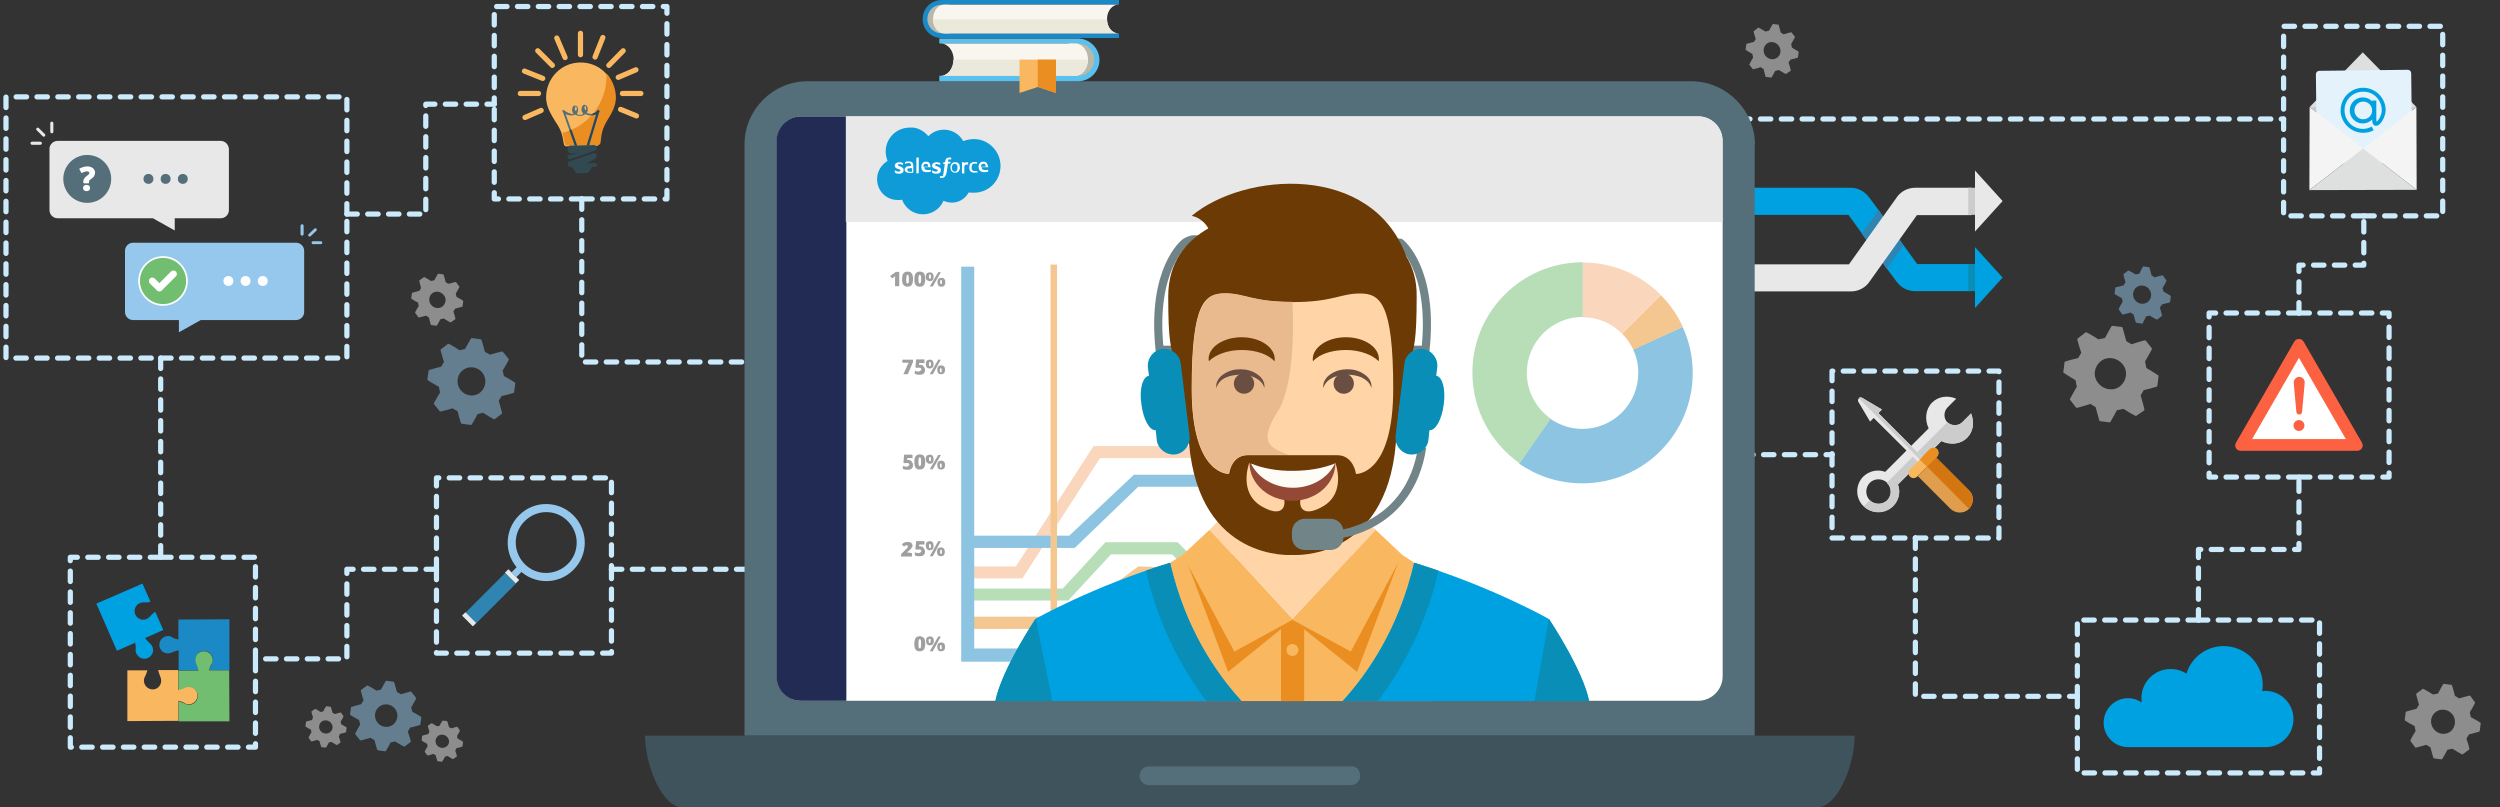 <?xml version="1.0" encoding="utf-8"?>
<!-- Generator: Adobe Illustrator 22.0.1, SVG Export Plug-In . SVG Version: 6.00 Build 0)  -->
<svg version="1.1" id="Layer_1" xmlns="http://www.w3.org/2000/svg" xmlns:xlink="http://www.w3.org/1999/xlink" x="0px" y="0px"
	 viewBox="0 0 960 310" style="enable-background:new 0 0 960 310;" xml:space="preserve">
<rect x="0" y="0" width="960" height="310" fill="#333333" stroke="none"/>
<style type="text/css">
	
		.st0{fill:none;stroke:#CBEAFB;stroke-width:2;stroke-linecap:round;stroke-linejoin:round;stroke-miterlimit:10;stroke-dasharray:4;}
	.st1{fill:#00A1E0;}
	.st2{fill:#088EB7;}
	.st3{fill:#3084B2;}
	.st4{fill:#E8E8E8;}
	.st5{fill:#CCCCCC;}
	.st6{fill:#F3AF31;}
	.st7{fill:#E36C5A;}
	.st8{fill:#86B7BA;}
	.st9{fill:#1C4746;}
	.st10{opacity:0.5;}
	.st11{fill:#95C8EC;}
	.st12{fill:#1A89C6;}
	.st13{fill:#71BE71;}
	.st14{fill:#F9B75F;}
	.st15{fill:#546E7A;}
	.st16{fill:#64BCE8;}
	.st17{fill:#3F535C;}
	.st18{fill:#FFFFFF;}
	.st19{clip-path:url(#SVGID_2_);fill:#222B54;}
	.st20{fill:#EA8E21;}
	.st21{fill:#25475C;}
	.st22{fill:#314A51;}
	.st23{fill:none;stroke:#F9B75F;stroke-width:2;stroke-linecap:round;stroke-linejoin:round;stroke-miterlimit:10;}
	.st24{fill:#CACCCC;}
	.st25{fill:#DEE0E0;}
	.st26{fill:#E4F2FB;}
	.st27{fill:#F4F4F4;}
	.st28{fill:#E09D4C;}
	.st29{fill:#D37611;}
	.st30{fill:#B8B8AD;}
	.st31{fill:#F9F6EF;}
	.st32{fill:#B8B9A9;}
	.st33{fill:#5AC0ED;}
	.st34{fill:#EBE9DA;}
	.st35{fill:#EBE9DC;}
	.st36{fill:#0F9BD7;}
	.st37{opacity:0.5;clip-path:url(#SVGID_4_);}
	.st38{fill:#F4AE7A;}
	.st39{fill:#151011;}
	.st40{fill:#404040;}
	.st41{clip-path:url(#SVGID_6_);}
	.st42{fill:#FFD4A7;}
	.st43{fill:none;stroke:#718589;stroke-width:3.127;stroke-linecap:round;stroke-linejoin:round;stroke-miterlimit:10;}
	.st44{fill:#6B3A05;}
	.st45{fill:#EABA8F;}
	.st46{fill:#694E41;}
	.st47{fill:#944936;}
	.st48{fill:#FDFCF7;}
	.st49{fill:#718589;}
	.st50{fill:none;stroke:#718589;stroke-width:3.127;stroke-miterlimit:10;}
	.st51{fill:#71BE71;stroke:#FFFFFF;stroke-width:0.66;stroke-miterlimit:10;}
	.st52{fill:none;stroke:#FFFFFF;stroke-width:2.639;stroke-linecap:round;stroke-linejoin:round;stroke-miterlimit:10;}
	.st53{fill:none;stroke:#E8E8E8;stroke-width:1.181;stroke-linecap:round;stroke-linejoin:round;stroke-miterlimit:10;}
	.st54{fill:none;stroke:#95C8EC;stroke-width:1.106;stroke-linecap:round;stroke-linejoin:round;stroke-miterlimit:10;}
	.st55{fill:none;stroke:#95C8EC;stroke-width:1.181;stroke-linecap:round;stroke-linejoin:round;stroke-miterlimit:10;}
	.st56{fill:#FC6142;}
</style>
<g>
	<g>
		<polyline class="st0" points="61.7,137.5 133.2,137.5 133.2,82.2 		"/>
		<polyline class="st0" points="133.2,82.2 133.2,37.2 2.3,37.2 2.3,137.5 61.7,137.5 		"/>
		<polyline class="st0" points="223.4,76.4 256.1,76.4 256.1,2.5 189.8,2.5 189.8,40 		"/>
		<polyline class="st0" points="223.4,76.4 189.8,76.4 189.8,40 		"/>
		<polyline class="st0" points="167.6,218.6 167.6,250.8 234.8,250.8 234.8,218.6 		"/>
		<polyline class="st0" points="167.6,218.6 167.6,183.5 234.8,183.5 234.8,218.6 		"/>
		<polyline class="st0" points="907.7,82.9 938,82.9 938,10.1 876.9,10.1 876.9,45.7 		"/>
		<polyline class="st0" points="876.9,45.7 876.9,82.9 907.7,82.9 		"/>
		<polyline class="st0" points="882.8,120.2 848.3,120.2 848.3,183.2 882.8,183.2 		"/>
		<polyline class="st0" points="882.8,120.2 917.4,120.2 917.4,183.2 882.8,183.2 		"/>
		<polyline class="st0" points="703.5,174.6 703.5,206.6 735.5,206.6 		"/>
		<polyline class="st0" points="735.5,206.6 767.6,206.6 767.6,142.5 703.5,142.5 703.5,174.6 		"/>
		<polyline class="st0" points="797.7,267.4 797.7,296.8 890.7,296.8 890.7,238.1 844.2,238.1 		"/>
		<polyline class="st0" points="844.2,238.1 797.7,238.1 797.7,267.4 		"/>
		<polyline class="st0" points="61.7,214 27,214 27,286.9 98.1,286.9 98.1,253 		"/>
		<polyline class="st0" points="61.7,214 98.1,214 98.1,253 		"/>
		<polyline class="st0" points="167.6,218.6 133.2,218.6 133.2,253 98.1,253 		"/>
		<polyline class="st0" points="844.2,238.1 844.2,211 882.8,211 882.8,183.2 		"/>
		<line class="st0" x1="61.7" y1="137.5" x2="61.7" y2="214"/>
		<polyline class="st0" points="133.2,82.2 163.5,82.2 163.5,40 189.8,40 		"/>
		<polyline class="st0" points="735.5,206.6 735.5,267.4 797.7,267.4 		"/>
		<polyline class="st0" points="882.8,120.2 882.8,101.8 907.7,101.8 907.7,82.9 		"/>
		<line class="st0" x1="234.8" y1="218.6" x2="288" y2="218.6"/>
		<polyline class="st0" points="223.4,76.4 223.4,139 288,139 668,139 668,174.6 703.5,174.6 		"/>
		<line class="st0" x1="668" y1="45.7" x2="876.9" y2="45.7"/>
	</g>
</g>
<g>
	<path class="st1" d="M736.2,101.4l-5.2-7.2l-9.6-13.5l-3.5-4.7c-1.8-2.5-4.4-3.9-7.2-3.9h-37.8v10.4h36.9l5.2,7.2l9.6,13.5l3.5,4.7
		c1.7,2.5,4.4,3.9,7.2,3.9h21.2v-10.4H736.2L736.2,101.4z"/>
	<rect x="755.8" y="101.4" class="st2" width="3.9" height="10.4"/>
	<path class="st1" d="M758.4,103.1v15.2l10.6-11.7l-10.6-11.7V103.1z"/>
	<path class="st3" d="M714.9,89.7l9.6,13.5l6.4-9l-9.5-13.5L714.9,89.7z"/>
	<path class="st4" d="M735.4,72.1c-2.8,0-5.6,1.4-7.2,3.9L710,101.5h-37v10.4h37.8c2.8,0,5.6-1.4,7.2-3.9l18.1-25.4h21V72.1H735.4
		L735.4,72.1z"/>
	<rect x="755.8" y="72.1" class="st5" width="3.9" height="10.4"/>
	<path class="st4" d="M758.4,88.9L769,77.2l-10.6-11.7V88.9z"/>
</g>
<g>
	<path class="st6" d="M631.6,148.1c-1.3-0.4-2.8,0.1-3.2,1.6c-0.1,0.4-0.1,1-0.1,1.5l-5.2,3.5c-0.1-0.1-0.4-0.3-0.5-0.3
		c-0.4-0.1-1-0.1-1.5-0.1l-2.1-3.1c0.1-0.1,0.1-0.3,0.3-0.4l0,0c0,0,0,0,0-0.1l0,0l0,0c0,0,0,0,0-0.1v-0.1c0,0,0,0,0-0.1v-0.1l0,0
		l0,0v-0.1c0,0,0,0,0-0.1v-0.5c0,0,0,0,0-0.1v-0.1c0,0,0,0,0-0.1V149v-0.1c0,0,0,0,0-0.1c0,0,0,0,0-0.1c0,0,0,0,0-0.1c0,0,0,0,0-0.1
		c0,0,0,0,0-0.1c0,0,0,0,0-0.1c0,0,0-0.1-0.1-0.1c0,0,0,0,0-0.1c0,0,0,0-0.1-0.1l0,0c0,0,0,0-0.1-0.1l0,0c0,0,0,0-0.1-0.1
		c0,0,0,0-0.1,0c0,0,0,0-0.1,0h-0.1c0,0,0,0-0.1,0h-0.3l0,0l0,0h-0.1c0,0,0,0-0.1,0h-0.1h-0.1l0,0l0,0h-0.1H617h-0.1h-0.1
		c0,0,0,0-0.1,0h-0.1l0,0h-0.1l0,0h-0.1l0,0c0,0-0.1,0-0.1,0.1l0,0c0,0-0.1,0-0.1,0.1l0,0c0,0-0.1,0-0.1,0.1l0,0c0,0,0,0-0.1,0.1
		l0,0c0,0,0,0-0.1,0.1l0,0c0,0,0,0.1-0.1,0.1l0,0c0,0,0,0.1-0.1,0.1l0,0v0.1l0,0l0,0c0,0,0,0,0,0.1c0,0,0,0,0,0.1c0,0,0,0.1,0,0.3
		l0,0v0.1c0,0.4,0,1.1,0.3,1.5l-5.4,4.5c-0.1-0.1-0.4-0.1-0.8-0.1c-0.4,0-1.1,0-1.5,0.3l-5.1-4.5c0.1-0.1,0.1-0.4,0.1-0.8
		c0.1-1.5-0.8-2.7-2.3-2.8s-2.7,0.8-2.8,2.3c-0.1,0.5,0.1,1.5,0.4,1.9l-3.6,5.6l0,0h-0.1c-1.5-0.1-2.7,0.8-2.8,2.3
		c0,0.1,0,0.1,0,0.3l-6.4,2.3c0-0.1-0.1-0.1-0.1-0.3c-0.3-0.3-0.8-0.5-1.3-0.5l-1.3-6.8c0.1-0.1,0.4-0.3,0.5-0.4c1-1.1,1-2.7,0-3.6
		c-1-1-2.7-1-3.6,0c-0.3,0.3-0.5,0.8-0.5,1.3l-7,0.3c-0.1-0.1-0.3-0.4-0.4-0.5c-1-1-2.7-1-3.6,0c-1,1-1,2.7,0,3.6c1,1,2.7,1,3.6,0
		c0.3-0.3,0.5-0.8,0.5-1.3l7-0.3c0.1,0.1,0.3,0.4,0.4,0.5c0.3,0.3,0.8,0.5,1.3,0.5l1.3,6.8c-0.1,0.1-0.4,0.3-0.5,0.4
		c-1,1-1,2.7,0,3.6c1,1,2.7,1,3.6,0c0.4-0.4,0.8-1.1,0.8-1.7l6.4-2.3c0,0.1,0.1,0.1,0.1,0.1l0,0l0,0l0.1,0.1l0,0c0,0,0,0,0.1,0
		c0,0,0.1,0,0.1,0.1l0,0c1,0.5,2.4,0.4,3.1-0.4c1-1,1-2.4,0.1-3.2l3.6-5.6c0.1,0,0.1,0,0.3,0c0.4,0,1.1,0,1.5-0.3l5.1,4.5
		c-0.1,0.1-0.1,0.4-0.1,0.8c-0.1,1.5,0.8,2.7,2.3,2.8s2.7-0.8,2.8-2.3c0-0.4,0-1.1-0.3-1.5l5.4-4.5h0.1c0.1,0,0.4,0.1,0.5,0.1
		s0.3,0,0.4,0l0,0h0.1l0,0h0.1l0,0l2.1,3.1c-0.1,0.1-0.3,0.4-0.3,0.5c-0.4,1.3,0.1,2.8,1.6,3.2c1.3,0.4,2.8-0.1,3.2-1.6
		c0.1-0.4,0.1-1,0.1-1.5l5.2-3.5c0.1,0.1,0.4,0.3,0.5,0.3c1.3,0.4,2.8-0.1,3.2-1.6C633.6,150.1,633,148.6,631.6,148.1z M569.1,153.2
		c-0.3,0.3-1,0.3-1.3,0s-0.3-1,0-1.3s1-0.3,1.3,0C569.4,152.5,569.4,152.9,569.1,153.2z M581,152.2c-0.3,0.3-1,0.3-1.3,0
		c-0.2-0.3-0.3-1,0-1.3s1-0.3,1.3,0S581.3,151.7,581,152.2z M582.8,163.6c-0.3,0.3-1,0.3-1.3,0s-0.3-1,0-1.3s1-0.3,1.3,0
		C583.3,162.7,583.3,163.3,582.8,163.6z M592.5,159.9c-0.3-0.3-0.3-1,0-1.3s0.8-0.3,1.1-0.1l0,0l0,0c0.1,0.1,0.3,0.4,0.3,0.8
		c0,0.4-0.4,0.8-1,0.8C592.8,160,592.7,160,592.5,159.9L592.5,159.9z M600.4,149.7c0,0.4-0.4,0.8-1,0.8s-0.8-0.4-0.8-1
		c0-0.4,0.4-0.8,1-0.8S600.4,149,600.4,149.7z M608.9,157.6c0,0.4-0.4,0.8-1,0.8c-0.4,0-0.8-0.4-0.8-1c0-0.4,0.4-0.8,1-0.8
		C608.7,156.7,609,157,608.9,157.6z M617.6,149.5C617.6,149.5,617.6,149.7,617.6,149.5C617.6,149.7,617.6,149.7,617.6,149.5
		c0,0.1,0,0.1,0,0.3l0,0c0,0,0,0,0,0.1l0,0c0,0,0,0-0.1,0l0,0c0,0,0,0-0.1,0l0,0c0,0,0,0-0.1,0l0,0c0,0,0,0-0.1,0l0,0c0,0,0,0-0.1,0
		l0,0c0,0,0,0-0.1,0c0,0,0,0-0.1,0l0,0c0,0,0,0-0.1,0l0,0l0,0l0,0l0,0l0,0c0,0,0,0,0-0.1l0,0c0,0,0,0,0-0.1l0,0c0,0,0,0,0-0.1l0,0
		c0,0,0,0,0-0.1l0,0c0,0,0,0,0-0.1l0,0c0,0,0,0,0-0.1l0,0c0,0,0,0,0-0.1l0,0l0,0l0,0c0,0,0,0,0.1,0l0,0c0,0,0,0,0.1,0l0,0
		c0,0,0,0,0.1,0c0,0,0,0,0.1,0c0,0,0,0,0.1,0c0,0,0,0,0.1,0c0,0,0,0,0.1,0l0,0c0,0,0,0,0.1,0l0,0l0,0l0,0l0,0c0,0,0,0,0,0.1l0,0
		c0,0,0,0,0,0.1l0,0C617.6,149,617.6,149,617.6,149.5L617.6,149.5C617.6,149.3,617.6,149.5,617.6,149.5L617.6,149.5z M622.1,157
		c-0.1,0.4-0.5,0.5-1.1,0.4c-0.4-0.1-0.5-0.5-0.4-1.1c0.1-0.4,0.5-0.5,1.1-0.4C622.1,156,622.3,156.5,622.1,157z M631.5,150.9
		c-0.1,0.4-0.5,0.5-1.1,0.4c-0.4-0.1-0.5-0.5-0.4-1.1c0.1-0.4,0.5-0.5,1.1-0.4C631.5,149.9,631.6,150.4,631.5,150.9z"/>
	<polygon class="st7" points="562.5,168.7 562.5,165.2 564.4,165.2 564.4,163.6 562.5,163.6 562.5,160.1 564.4,160.1 564.4,158.4 
		562.5,158.4 562.5,155 564.4,155 564.4,153.2 562.5,153.2 562.5,153.2 562.5,149.9 564.4,149.9 564.4,149.8 564.4,148.2 
		564.4,148.1 562.5,148.1 562.5,144.7 564.4,144.7 564.4,143 562.5,143 562.5,139.4 564.4,139.4 564.4,137.8 562.5,137.8 
		562.5,134.3 564.4,134.3 564.4,132.5 562.5,132.5 562.5,129.9 562.5,122.3 560.8,122.3 560.8,129.9 560.8,153.2 560.8,170.4 
		637.9,170.4 637.9,168.7 	"/>
	<path class="st8" d="M633.2,136.6c-1.1-1-2.7-1-3.6,0.1c-0.3,0.3-0.5,0.8-0.5,1.5l-6.3,1.3c-0.1-0.1-0.3-0.4-0.4-0.5
		c-0.3-0.3-0.8-0.5-1.5-0.5l-0.5-3.6c0.1-0.1,0.4-0.3,0.5-0.4c1-1.1,1-2.7-0.1-3.6c-1.1-1-2.7-1-3.6,0.1c-0.4,0.4-0.5,1.1-0.5,1.7
		l-6.4,2.4c-0.1-0.3-0.4-0.4-0.8-0.5l0,0h-0.1l0,0h-0.1c0,0,0,0-0.1,0c0,0,0,0-0.1,0h-0.4l0,0h-0.1l0,0l0,0c-0.5,0-1.5,0.3-1.9,0.8
		c-1,1-1,2.5,0,3.6l-3,5.9c-0.1,0-0.1,0-0.3,0c-0.4,0-1,0.1-1.5,0.4l-5.5-4c0-0.3,0.1-0.4,0.1-0.8c0-1.5-1.1-2.5-2.5-2.5
		s-2.5,1.1-2.5,2.5c0,0.4,0.1,1,0.4,1.5l-4.7,5.2l0,0c-0.1,0-0.4-0.1-0.8-0.1c-1,0-1.9,0.4-2.3,1.5c-0.1,0.3-0.3,0.8-0.3,1.3
		s0.3,1.3,0.8,1.7l-3,5.9c-0.1,0-0.1,0-0.3,0c-0.4,0-1,0.1-1.5,0.4l-3-2.3c0-0.3,0.1-0.4,0.1-0.8c0-1.5-1.1-2.5-2.5-2.5
		s-2.5,1.1-2.5,2.5c0,0.4,0.1,1,0.4,1.5l-2.3,3c-0.3,0-0.4-0.1-0.8-0.1c-1.5,0-2.5,1.1-2.5,2.5c0,1.5,1.1,2.5,2.5,2.5
		s2.5-1.1,2.5-2.5c0-0.4-0.1-1-0.4-1.5l2.3-3c0.3,0,0.4,0.1,0.8,0.1s1-0.1,1.5-0.4l3,2.3c0,0.3-0.1,0.4-0.1,0.8
		c0,1.5,1.1,2.5,2.5,2.5s2.5-1.1,2.5-2.5c0-0.5-0.3-1.3-0.8-1.7l3-5.9l0,0c0.1,0,0.1,0,0.3,0c1,0,1.9-0.4,2.3-1.5
		c0.1-0.3,0.3-0.8,0.3-1.3s-0.1-1-0.4-1.5l4.7-5.2c0.3,0,0.4,0.1,0.8,0.1c0.4,0,1-0.1,1.5-0.4l5.5,4c0,0.3-0.1,0.4-0.1,0.8
		c0,1.5,1.1,2.5,2.5,2.5s2.5-1.1,2.5-2.5c0-0.5-0.3-1.3-0.8-1.7l3-5.9h0.1c0,0,0,0,0.1,0c1.5,0,2.5-1.1,2.5-2.5l0,0l6.4-2.4
		c0,0.1,0.1,0.1,0.1,0.3c0.3,0.3,0.8,0.5,1.5,0.5l0.5,3.6c-0.1,0.1-0.4,0.3-0.5,0.4c-1,1.1-1,2.7,0.1,3.6c1.1,0.9,2.7,1,3.6-0.1
		c0.3-0.3,0.5-0.8,0.5-1.5l6.3-1.3c0.1,0.1,0.3,0.4,0.4,0.5c1.1,1,2.7,1,3.6-0.1C634.3,139.3,634.3,137.6,633.2,136.6z M568.7,162
		c-0.4,0-0.8-0.3-0.8-0.8c0-0.4,0.3-0.8,0.8-0.8c0.4,0,0.8,0.3,0.8,0.8C569.5,161.3,569.1,162,568.7,162z M573.8,155
		c-0.4,0-0.8-0.3-0.8-0.8c0-0.4,0.3-0.8,0.8-0.8c0.4,0,0.8,0.3,0.8,0.8C574.6,154.6,574.3,155,573.8,155z M580.9,160.1
		c-0.4,0-0.8-0.3-0.8-0.8c0-0.4,0.3-0.8,0.8-0.8s0.8,0.3,0.8,0.8C581.6,159.7,581.3,160.1,580.9,160.1z M585.8,149.8
		c-0.4,0-0.8-0.3-0.8-0.8c0-0.1,0-0.3,0.1-0.4c0.1-0.1,0.4-0.3,0.8-0.3c0.4,0,0.8,0.3,0.8,0.8c0,0.1,0,0.3-0.1,0.4
		C586.5,149.7,586.1,149.8,585.8,149.8z M593.6,140.7c-0.4,0-0.8-0.3-0.8-0.8c0-0.4,0.3-0.8,0.8-0.8c0.4,0,0.8,0.3,0.8,0.8
		C594.3,140.3,594,140.7,593.6,140.7z M603.1,147.5c-0.4,0-0.8-0.3-0.8-0.8s0.3-0.8,0.8-0.8c0.4,0,0.8,0.3,0.8,0.8
		C603.9,147.3,603.5,147.5,603.1,147.5z M608.1,137.4C608.1,137.4,607.9,137.4,608.1,137.4C607.9,137.4,607.9,137.4,608.1,137.4
		L608.1,137.4c-0.4-0.1-0.5-0.4-0.5-0.8s0.3-0.8,0.8-0.8l0,0h0.1l0,0l0,0h0.1l0,0c0,0,0.1,0,0.1,0.1c0.3,0.3,0.3,1,0,1.3
		C608.6,137.1,608.5,137.4,608.1,137.4L608.1,137.4z M618.4,132.9c-0.3-0.3-0.3-0.8,0-1.3c0.3-0.3,0.8-0.3,1.3,0
		c0.3,0.3,0.3,1,0,1.3C619.3,133.2,618.8,133.2,618.4,132.9z M621.2,141.4c-0.3,0.3-1,0.3-1.3,0s-0.3-0.8,0-1.3
		c0.3-0.3,0.8-0.3,1.3,0C621.5,140.4,621.5,141.1,621.2,141.4z M632.1,139.1c-0.3,0.3-0.8,0.3-1.3,0c-0.3-0.3-0.3-1,0-1.3
		s0.8-0.3,1.3,0C632.4,138.2,632.4,138.8,632.1,139.1z"/>
	<rect x="575.8" y="126.7" class="st7" width="0.5" height="42.5"/>
	<g>
		<rect x="594.5" y="126.7" class="st7" width="0.5" height="42.5"/>
	</g>
	<g>
		<rect x="613.3" y="126.7" class="st7" width="0.5" height="42.5"/>
	</g>
	<g>
		<rect x="632.3" y="126.7" class="st7" width="0.5" height="42.5"/>
	</g>
	<g>
		<path class="st9" d="M629,145L629,145C629,145,628.8,145,629,145c-0.3-0.4-0.4-0.5-0.5-0.5c-0.3-0.1-0.4-0.3-0.8-0.3l-0.3-3.9
			c0.1-0.1,0.4-0.1,0.5-0.4c1.1-1,1.3-2.5,0.3-3.6s-2.5-1.3-3.6-0.3c-0.4,0.3-0.5,0.8-0.8,1.3l-6.4,0.5c-0.1-0.1-0.1-0.4-0.4-0.5
			c-0.3-0.3-0.8-0.5-1.1-0.8l0,0h-0.1h-0.1l0,0h-0.1c-1.5-0.1-2.7,0.8-2.8,2.3c0,0.4,0,1.1,0.3,1.5l-5.4,4.5
			c-0.1-0.1-0.4-0.1-0.8-0.1s-1.1,0-1.5,0.3l-5.1-4.5c0.1-0.1,0.1-0.4,0.1-0.8c0.1-1.5-0.8-2.7-2.3-2.8s-2.7,0.8-2.8,2.3
			c-0.1,0.5,0.1,1.5,0.4,1.9l-3.6,5.6H592c0,0,0,0-0.1,0c-1.5-0.1-2.7,0.8-2.8,2.3l0,0l-6.5,1.6c0-0.1-0.1-0.1-0.1-0.3
			c-0.3-0.4-0.8-0.5-1.3-0.8l-0.3-3.9c0.1-0.1,0.4-0.1,0.5-0.4c1.1-1,1.3-2.5,0.3-3.6c-0.9-1.1-2.5-1.3-3.6-0.3
			c-0.4,0.3-0.5,0.8-0.8,1.3l-6.4,0.5c-0.1-0.1-0.1-0.4-0.4-0.5c-1-1.1-2.5-1.3-3.6-0.3s-1.3,2.5-0.3,3.6s2.5,1.3,3.6,0.3
			c0.4-0.3,0.5-0.8,0.8-1.3l6.4-0.5c0.1,0.1,0.1,0.4,0.4,0.5c0.3,0.4,0.8,0.5,1.3,0.8l0.3,3.9c-0.1,0.1-0.4,0.1-0.5,0.4
			c-1.1,1-1.3,2.5-0.3,3.6s2.5,1.3,3.6,0.3c0.4-0.4,0.8-1.1,1-1.7l6.5-1.6c0.1,0.3,0.4,0.5,0.8,0.8l0,0c0,0,0.1,0,0.1,0.1l0,0h0.1
			c0,0,0,0,0.1,0c0,0,0,0,0.1,0h0.1l0,0h0.1l0,0l0,0c0.5,0,1.5-0.1,2.1-0.5c1.1-1,1.3-2.5,0.3-3.5l3.6-5.6c0.1,0,0.1,0,0.3,0
			c0.4,0,1.1,0,1.5-0.3l5.1,4.5c-0.1,0.1-0.1,0.4-0.1,0.8c-0.1,1.5,0.8,2.7,2.3,2.8s2.7-0.8,2.8-2.3c0-0.4,0-1.1-0.3-1.5l5.4-4.5
			c1,0.4,2.1,0.3,2.8-0.3c0.4-0.3,0.5-0.8,0.8-1.3l6.4-0.5c0.1,0.1,0.1,0.4,0.4,0.5c0.3,0.4,0.8,0.5,1.3,0.8l0.3,3.9
			c-0.1,0.1-0.4,0.1-0.5,0.4c-1.1,1-1.3,2.5-0.3,3.6s2.5,1.3,3.6,0.3c0.1-0.1,0.3-0.3,0.4-0.4C629.5,146.6,629.2,145.7,629,145z
			 M569.1,144.6c-0.3,0.3-1,0.3-1.3-0.1c-0.3-0.3-0.3-1,0.1-1.3c0.3-0.3,1-0.3,1.3,0.1C569.5,143.5,569.4,144.2,569.1,144.6z
			 M579,143.4c-0.3-0.3-0.3-1,0.1-1.3c0.3-0.3,1-0.3,1.3,0.1c0.3,0.3,0.3,1-0.1,1.3C579.8,143.9,579.3,143.7,579,143.4z
			 M580.9,152.2c-0.3,0.3-1,0.3-1.3-0.1c-0.3-0.3-0.3-1,0.1-1.3c0.3-0.3,1-0.3,1.3,0.1S581.1,151.7,580.9,152.2z M591.3,149.7
			C591.2,149.5,591.2,149.5,591.3,149.7C591.2,149.7,591.2,149.7,591.3,149.7L591.3,149.7H591l0,0c0,0-0.1,0-0.1-0.1
			c-0.3-0.3-0.3-1,0.1-1.3c0.1-0.1,0.4-0.3,0.8-0.1l0,0l0,0c0,0,0,0,0.1,0l0,0c0.3,0.1,0.4,0.4,0.4,0.8
			C592.3,149.3,591.9,149.7,591.3,149.7L591.3,149.7z M598.7,139c0,0.4-0.4,0.8-1,0.8c-0.4,0-0.8-0.4-0.8-1c0-0.4,0.4-0.8,1-0.8
			C598.3,138.2,598.7,138.6,598.7,139z M607.1,147.1c0,0.4-0.4,0.8-1,0.8c-0.4,0-0.8-0.4-0.8-1c0-0.4,0.4-0.8,1-0.8
			C607,146.1,607.3,146.6,607.1,147.1z M614.4,139.3c-0.3-0.3-0.3-1,0.1-1.3c0.1-0.1,0.4-0.3,0.8-0.1c0.4,0.1,0.5,0.4,0.5,1
			s-0.4,0.8-1,0.8l0,0C614.6,139.5,614.5,139.4,614.4,139.3z M625.5,138.4c-0.3-0.3-0.3-1,0.1-1.3c0.3-0.3,1-0.3,1.3,0.1
			c0.3,0.3,0.3,1-0.1,1.3S625.7,138.8,625.5,138.4z M627.5,147.1c-0.3,0.3-1,0.3-1.3-0.1c-0.3-0.3-0.3-1,0.1-1.3
			c0.3-0.3,1-0.3,1.3,0.1C627.7,146.2,627.7,146.8,627.5,147.1z"/>
		<path class="st7" d="M628.8,145C628.8,145,628.8,144.9,628.8,145c-0.3-0.3-0.4-0.4-0.5-0.5C628.3,144.3,628.6,144.7,628.8,145z"/>
	</g>
</g>
<g class="st10">
	<path class="st11" d="M156.6,280.9l0.9-1.5c0,0,3.9-0.9,3.9-1.1l0.4-2.9c0-0.2-3.5-2.1-3.5-2.1l-0.4-1.7c0,0,2.1-3.4,1.9-3.6
		l-1.9-2.4c-0.2-0.2-3.9,1-3.9,1l-1.6-0.9c0,0-1-3.9-1.2-3.9l-2.9-0.4c-0.2,0-2,3.4-2,3.4l-1.7,0.4c0,0-3.4-2.1-3.6-2l-2.4,1.8
		c-0.2,0.2,1,3.9,1,3.9l-0.9,1.5c0,0-3.8,1-3.9,1.1l-0.4,2.9c0,0.2,3.5,2.1,3.5,2.1l0.4,1.8c0,0-2.1,3.4-1.9,3.6l1.9,2.4
		c0.2,0.2,3.9-1,3.9-1l1.6,0.9c0,0,1,3.9,1.2,3.9l3,0.4c0.2,0,2-3.4,2-3.4l1.7-0.4c0,0,3.4,2.1,3.6,2l2.4-1.8
		C157.9,284.6,156.6,280.9,156.6,280.9z M150.9,278.3c-1.9,1.4-4.6,1-6-0.9c-1.5-1.9-1.1-4.7,0.8-6.1c1.9-1.4,4.6-1,6,0.9
		C153.2,274.1,152.8,276.8,150.9,278.3z"/>
	<path class="st11" d="M191.5,153.9l1.1-1.8c0,0,4.8-1.1,4.8-1.4l0.5-3.6c0-0.3-4.4-2.7-4.4-2.7l-0.5-2.1c0,0,2.6-4.2,2.4-4.4
		L193,135c-0.2-0.2-4.8,1.2-4.8,1.2l-2-1.1c0,0-1.2-4.8-1.5-4.8l-3.6-0.5c-0.3,0-2.5,4.2-2.5,4.2l-2.1,0.5c0,0-4.2-2.7-4.4-2.5
		l-2.9,2.2c-0.2,0.2,1.3,4.8,1.3,4.8l-1.1,1.8c0,0-4.7,1.2-4.8,1.4l-0.5,3.6c0,0.3,4.4,2.7,4.4,2.7l0.5,2.2c0,0-2.6,4.2-2.4,4.4
		l2.3,2.9c0.2,0.2,4.8-1.2,4.8-1.2l2,1.1c0,0,1.2,4.8,1.5,4.8l3.7,0.5c0.3,0,2.5-4.2,2.5-4.2l2.1-0.5c0,0,4.2,2.7,4.4,2.5l2.9-2.2
		C192.9,158.6,191.5,153.9,191.5,153.9z M184.3,150.8c-2.3,1.8-5.7,1.3-7.5-1.1c-1.8-2.3-1.4-5.9,1-7.6c2.3-1.8,5.7-1.3,7.5,1.1
		S186.6,149,184.3,150.8z"/>
	<path class="st11" d="M829.4,118.1l0.8-1.2l3.1-0.8l0.3-2.4c0-0.2-2.8-1.7-2.8-1.7l-0.4-1.4c0,0,1.7-2.7,1.5-2.9l-1.4-2
		c-0.1-0.1-3.1,0.8-3.1,0.8l-1.2-0.8c0,0-0.8-3.1-0.9-3.1l-2.3-0.3c-0.2,0-1.5,2.8-1.5,2.8l-1.4,0.3c0,0-2.7-1.7-2.9-1.5l-1.8,1.4
		c-0.1,0.1,0.8,3.1,0.8,3.1l-0.8,1.2l-3.1,0.8l-0.3,2.4c0,0.2,2.8,1.7,2.8,1.7l0.3,1.4c0,0-1.7,2.7-1.5,2.9l1.4,2
		c0.1,0.1,3.1-0.8,3.1-0.8l1.2,0.8c0,0,0.8,3.1,0.9,3.1l2.4,0.4c0.2,0,1.5-2.8,1.5-2.8l1.4-0.3c0,0,2.7,1.7,2.9,1.5l1.8-1.4
		C830.3,121.1,829.4,118.1,829.4,118.1z M824.7,116c-1.5,1.1-3.7,0.8-4.9-0.8c-1.1-1.5-0.9-3.7,0.6-4.9c1.5-1.1,3.7-0.8,4.9,0.8
		C826.5,112.7,826.2,114.9,824.7,116z"/>
	<path class="st4" d="M130.1,282.7l0.5-0.9c0,0,2.3-0.5,2.3-0.7l0.2-1.7c0-0.2-2.1-1.3-2.1-1.3l-0.2-1c0,0,1.2-1.9,1.1-2.1l-1-1.4
		c-0.1-0.1-2.3,0.6-2.3,0.6l-0.9-0.5c0,0-0.6-2.3-0.7-2.3l-1.7-0.2c-0.2,0-1.2,2-1.2,2l-1,0.2c0,0-2-1.3-2.1-1.2l-1.4,1
		c-0.1,0.1,0.6,2.3,0.6,2.3l-0.4,1c0,0-2.3,0.5-2.3,0.7l-0.2,1.7c0,0.2,2.1,1.3,2.1,1.3l0.2,1c0,0-1.2,1.9-1.1,2.1l1,1.4
		c0.1,0.1,2.3-0.6,2.3-0.6l0.9,0.5c0,0,0.6,2.3,0.7,2.3l1.7,0.2c0.2,0,1.2-2,1.2-2l1-0.2c0,0,2,1.3,2.1,1.2l1.4-1
		C130.8,285,130.1,282.7,130.1,282.7z M126.7,281.2c-1.1,0.8-2.7,0.6-3.6-0.5s-0.7-2.7,0.4-3.6c1.1-0.8,2.7-0.6,3.6,0.5
		C128.1,278.8,127.8,280.4,126.7,281.2z"/>
	<path class="st4" d="M174.1,119.6l0.7-1.1c0,0,2.9-0.7,2.8-0.8l0.3-2.1c0-0.2-2.6-1.6-2.6-1.6l-0.3-1.3c0,0,1.5-2.4,1.4-2.6
		l-1.3-1.8c-0.1-0.1-2.9,0.7-2.9,0.7l-1.1-0.7c0,0-0.7-2.9-0.8-2.9l-2-0.3c-0.2,0-1.5,2.5-1.5,2.5l-1.3,0.3c0,0-2.5-1.6-2.7-1.5
		l-1.8,1.3c-0.1,0.1,0.7,2.9,0.7,2.9l-0.7,1.1c0,0-2.9,0.7-2.8,0.8l-0.3,2.1c0,0.2,2.6,1.6,2.6,1.6l0.3,1.3c0,0-1.5,2.4-1.4,2.6
		l1.3,1.8c0.1,0.1,2.9-0.7,2.9-0.7l1.1,0.7c0,0,0.7,2.9,0.8,2.9l2.1,0.3c0.2,0,1.5-2.5,1.5-2.5l1.3-0.3c0,0,2.5,1.6,2.7,1.5l1.8-1.3
		C175,122.4,174.1,119.6,174.1,119.6z M169.9,117.7c-1.4,1-3.3,0.7-4.4-0.7c-1.1-1.4-0.8-3.4,0.5-4.4s3.3-0.7,4.4,0.7
		C171.6,114.7,171.2,116.6,169.9,117.7z"/>
	<path class="st4" d="M686.8,24l0.7-1.1c0,0,2.9-0.7,2.9-0.8l0.3-2.2c0-0.1-2.6-1.6-2.6-1.6l-0.3-1.4c0,0,1.5-2.6,1.5-2.7l-1.4-1.8
		c-0.1-0.1-3,0.8-3,0.8l-1.1-0.7l-0.8-3l-2.2-0.3c-0.1,0-1.5,2.6-1.5,2.6l-1.4,0.3c0,0-2.6-1.6-2.7-1.5l-1.8,1.4
		c-0.1,0.1,0.8,3,0.8,3l-0.7,1.1c0,0-2.9,0.7-2.9,0.8l-0.3,2.2c0,0.1,2.6,1.6,2.6,1.6l0.3,1.4c0,0-1.5,2.6-1.5,2.7l1.4,1.8
		c0.1,0.1,3-0.8,3-0.8l1.1,0.7l0.8,3l2.2,0.3c0.1,0,1.5-2.6,1.5-2.6l1.4-0.3c0,0,2.6,1.6,2.7,1.5l1.8-1.2
		C687.8,26.9,686.8,24,686.8,24z M682.5,22.1c-1.4,1.1-3.4,0.8-4.6-0.7c-1.1-1.5-0.8-3.5,0.5-4.6s3.4-0.8,4.6,0.7
		C684.1,19,683.9,21.1,682.5,22.1z"/>
	<path class="st4" d="M822,151.8l1.2-2c0,0,5.2-1.2,5.2-1.5l0.5-4c0-0.2-4.7-3-4.7-3l-0.5-2.5c0,0,2.7-4.7,2.7-4.9l-2.5-3.2
		c-0.2-0.2-5.4,1.5-5.4,1.5l-2-1.2l-1.5-5.4l-4-0.5c-0.2,0-2.7,4.7-2.7,4.7l-2.5,0.5c0,0-4.7-3-4.9-2.7l-3.2,2.5
		c-0.2,0.2,1.5,5.4,1.5,5.4l-1.2,2c0,0-5.2,1.2-5.2,1.5l-0.5,4c0,0.2,4.7,3,4.7,3l0.5,2.5c0,0-2.7,4.7-2.7,4.9l2.5,3.2
		c0.2,0.2,5.4-1.5,5.4-1.5l2,1.2l1.5,5.4l4,0.5c0.2,0,2.7-4.7,2.7-4.7l2.5-0.5c0,0,4.7,3,4.9,2.7l3.2-2.2
		C823.5,157,822,151.8,822,151.8z M814.1,148.3c-2.5,2-6.2,1.5-8.4-1.2s-1.5-6.4,1-8.4s6.2-1.5,8.4,1.2S816.6,146.3,814.1,148.3z"/>
	<path class="st4" d="M174.8,288.2l0.5-0.9c0,0,2.3-0.5,2.3-0.7l0.2-1.7c0-0.2-2.1-1.3-2.1-1.3l-0.2-1c0,0,1.2-1.9,1.1-2.1l-1-1.4
		c-0.1-0.1-2.3,0.6-2.3,0.6l-0.9-0.5c0,0-0.6-2.3-0.7-2.3l-1.7-0.2c-0.2,0-1.2,2-1.2,2l-1,0.2c0,0-2-1.3-2.1-1.2l-1.4,1
		c-0.1,0.1,0.6,2.3,0.6,2.3l-0.5,0.9c0,0-2.3,0.5-2.3,0.7l-0.2,1.7c0,0.2,2.1,1.3,2.1,1.3l0.2,1c0,0-1.2,1.9-1.1,2.1l1,1.4
		c0.1,0.1,2.3-0.6,2.3-0.6l0.9,0.5c0,0,0.6,2.3,0.7,2.3l1.7,0.2c0.2,0,1.2-2,1.2-2l1-0.2c0,0,2,1.3,2.1,1.2l1.4-1
		C175.6,290.4,174.8,288.2,174.8,288.2z M171.4,286.7c-1.1,0.8-2.7,0.6-3.6-0.5c-0.9-1.1-0.7-2.7,0.4-3.6c1.1-0.8,2.7-0.6,3.6,0.5
		C172.8,284.2,172.6,285.9,171.4,286.7z"/>
	<path class="st4" d="M947.1,283.6l1-1.6c0,0,4.2-1,4.1-1.2l0.4-3.1c0-0.3-3.8-2.3-3.8-2.3l-0.4-1.9c0,0,2.2-3.5,2-3.8l-1.9-2.6
		c-0.1-0.1-4.2,1.1-4.2,1.1l-1.6-1c0,0-1.1-4.2-1.2-4.2l-3.1-0.4c-0.3,0-2.2,3.7-2.2,3.7l-1.9,0.4c0,0-3.7-2.3-3.9-2.2l-2.6,1.9
		c-0.1,0.1,1.1,4.2,1.1,4.2l-1,1.6c0,0-4.2,1-4.1,1.2l-0.4,3.1c0,0.3,3.8,2.3,3.8,2.3l0.4,1.9c0,0-2.2,3.5-2,3.8l1.9,2.6
		c0.1,0.1,4.2-1.1,4.2-1.1l1.6,1c0,0,1.1,4.2,1.2,4.2l3.1,0.4c0.3,0,2.2-3.7,2.2-3.7l1.9-0.4c0,0,3.7,2.3,3.9,2.2l2.6-1.9
		C948.5,287.7,947.1,283.6,947.1,283.6z M941,280.9c-2,1.5-4.9,1.1-6.5-1s-1.2-5,0.8-6.5s4.9-1.1,6.5,1
		C943.3,276.4,942.9,279.4,941,280.9z"/>
</g>
<g>
	<path class="st12" d="M68.5,237.9v7.7c-0.9-0.2-1.7-0.4-2.4-0.9c-0.6-0.4-1.3-0.6-2.1-0.4c-1.4,0.2-2.6,1.4-2.8,2.9
		c-0.2,2.1,1.3,3.7,3.3,3.7c0.6,0,1-0.1,1.4-0.3c0.9-0.4,1.8-0.7,2.7-0.9v7.7h7.7c-0.2-0.9-0.6-1.8-0.9-2.7
		c-0.2-0.4-0.3-0.9-0.3-1.4c0-2,1.7-3.6,3.7-3.3c1.5,0.2,2.6,1.3,2.9,2.8c0.1,0.8,0,1.5-0.4,2.1c-0.4,0.8-0.7,1.7-0.9,2.4h7.7v-19.5
		L68.5,237.9L68.5,237.9z"/>
	<path class="st1" d="M44.9,249.9l7-3.1c0.2,0.9,0.3,1.7,0.2,2.6c-0.1,0.7,0.1,1.5,0.6,2.1c0.8,1.2,2.4,1.8,3.7,1.3
		c2-0.6,2.9-2.8,2.1-4.5c-0.2-0.5-0.5-0.9-0.9-1.2c-0.7-0.6-1.3-1.3-1.9-2.1l7-3.1l-3.1-7c-0.8,0.6-1.5,1.2-2.1,1.9
		c-0.3,0.4-0.7,0.6-1.2,0.9c-1.8,0.8-3.9-0.2-4.5-2.1c-0.4-1.4,0.2-2.9,1.3-3.7c0.7-0.4,1.4-0.6,2.1-0.6c0.9,0.1,1.7,0,2.6-0.2
		l-3.1-7L37,231.8L44.9,249.9z"/>
	<path class="st13" d="M88,257.4h-7.7c0.2-0.9,0.4-1.7,0.9-2.4c0.4-0.6,0.6-1.3,0.4-2.1c-0.2-1.4-1.4-2.6-2.9-2.8
		c-2.1-0.2-3.7,1.3-3.7,3.3c0,0.6,0.1,1,0.3,1.4c0.4,0.9,0.7,1.8,0.9,2.7h-7.7v7.7c0.9-0.2,1.8-0.6,2.7-0.9c0.4-0.2,0.9-0.3,1.4-0.3
		c2,0,3.6,1.7,3.3,3.7c-0.2,1.5-1.3,2.6-2.8,2.9c-0.8,0.1-1.5,0-2.1-0.4c-0.8-0.4-1.7-0.7-2.4-0.9v7.7h19.5L88,257.4L88,257.4z"/>
	<path class="st14" d="M68.5,276.8v-7.7c0.9,0.2,1.7,0.4,2.4,0.9c0.6,0.4,1.3,0.6,2.1,0.4c1.4-0.2,2.6-1.4,2.8-2.9
		c0.2-2.1-1.3-3.7-3.3-3.7c-0.6,0-1,0.1-1.4,0.3c-0.9,0.4-1.8,0.7-2.7,0.9v-7.7h-7.7c0.2,0.9,0.6,1.8,0.9,2.7
		c0.2,0.4,0.3,0.9,0.3,1.4c0,2-1.7,3.6-3.7,3.3c-1.5-0.2-2.6-1.3-2.9-2.8c-0.1-0.8,0-1.5,0.4-2.1c0.4-0.8,0.7-1.7,0.9-2.4h-7.7v19.5
		L68.5,276.8L68.5,276.8z"/>
</g>
<g>
	<g>
		<g>
			<g>
				<path class="st15" d="M673.9,55.6c0-13.4-11.1-24.4-24.4-24.4H310.1c-13.3,0-24.2,10.9-24.2,24.2v227.1h387.9V55.6H673.9
					L673.9,55.6z"/>
			</g>
		</g>
		<path class="st16" d="M628.9,45.7H330.7c-29.9,0-30.4,1.6-30.4,20.8h359.6C659.7,46.6,659,45.7,628.9,45.7z"/>
		<g>
			<g>
				<path class="st17" d="M247.7,282.5c0.1,11.9,6.7,27.6,14.6,27.6h435.3c7.9,0,14.5-15.8,14.6-27.6H247.7z"/>
			</g>
		</g>
		<path class="st15" d="M522.3,297.9c0,2.1-1.7,3.6-3.6,3.6h-77.5c-2.1,0-3.6-1.7-3.6-3.6l0,0c0-2.1,1.7-3.6,3.6-3.6h77.5
			C520.6,293.9,522.3,295.6,522.3,297.9L522.3,297.9z"/>
	</g>
	<path class="st17" d="M649.8,45.5H559H400.1h-90.8c-5.9,0-10.9,5-10.9,10.9v201.9c0,5.9,5,10.9,10.9,10.9h90.8H559h90.8
		c5.9,0,10.9-5,10.9-10.9V56.6C660.5,50.5,655.8,45.5,649.8,45.5z"/>
	<path class="st18" d="M307.7,269.1h344.4c5.2,0,9.4-4.3,9.4-9.4V54.1c0-5.2-4.3-9.4-9.4-9.4H307.7c-5.2,0-9.4,4.3-9.4,9.4v205.8
		C298.4,265.1,302.5,269.1,307.7,269.1z"/>
	<g>
		<g>
			<g>
				<g>
					<g>
						<defs>
							<path id="SVGID_1_" d="M307.6,269.1H652c5.2,0,9.4-4.3,9.4-9.4V54.1c0-5.2-4.3-9.4-9.4-9.4H307.6c-5.2,0-9.4,4.3-9.4,9.4
								v205.8C298.3,265.1,302.3,269.1,307.6,269.1z"/>
						</defs>
						<clipPath id="SVGID_2_">
							<use xlink:href="#SVGID_1_"  style="overflow:visible;"/>
						</clipPath>
						<rect x="298.2" y="41.2" class="st19" width="26.8" height="229.1"/>
					</g>
				</g>
			</g>
		</g>
	</g>
	<path class="st4" d="M324.8,44.7h327.4c5.1,0,9.2,4.1,9.2,9.2v31.3H324.8V44.7z"/>
</g>
<g>
	<path class="st14" d="M222.7,24c-7.4,0.1-13.1,6.3-13,13.6c0.1,3.6,2,6.5,3.7,9.3c4.2,5.9,2,9.3,4.2,9.3l5.7-0.1L229,56
		c2.3,0-0.1-3.3,3.7-9.5c1.7-2.7,3.5-5.8,3.3-9.3C236.2,29.6,230,23.8,222.7,24z"/>
	<path class="st20" d="M232.9,28.2c0,0.2,0,0.4,0,0.6c0.2,10.6-7,19.8-16.9,22.2c1,3.3,0.4,5.1,2.1,4.9l5.7-0.1l5.7-0.1
		c2.3,0-0.1-3.3,3.7-9.5c1.7-2.7,3.5-5.8,3.3-9.3C236.3,33.6,235,30.5,232.9,28.2z"/>
	<path class="st15" d="M216.7,42.4c-0.1-0.1-0.4-0.2-0.6-0.1c-0.1,0.1-0.2,0.4-0.1,0.6c0.1,0.1,0.1,0.1,0.2,0.2l4.7,13.3
		c0.1,0.1,0.2,0.2,0.4,0.2s0.1,0,0.1,0c0.2-0.1,0.4-0.4,0.2-0.5l-4.4-12.3c1,0.5,2.2,0.7,3.2,0.4c0.2-0.1,0.4-0.1,0.6-0.2
		c0.5,0.4,1,0.5,1.7,0.5s1.5-0.2,2.1-0.7c0.4,0.1,0.6,0.4,1,0.4c1.1,0.4,2.2,0.1,3.1-0.2l-3.7,12.5c-0.1,0.2,0.1,0.4,0.2,0.5
		c0.1,0,0.1,0,0.1,0c0.1,0,0.4-0.1,0.4-0.2l4.2-13.6c0-0.1,0.1-0.1,0.1-0.1c0.1-0.1,0.1-0.4-0.1-0.6c-0.1-0.1-0.4-0.1-0.6,0.1
		c-0.7,1-2,1.4-3.5,1c-0.1-0.1-0.4-0.1-0.7-0.2c0.2-0.4,0.4-0.7,0.4-1.4c0-0.9-0.4-1.5-0.9-1.7c-0.4-0.1-0.6-0.1-0.9,0.1
		c-0.4,0.4-0.6,1-0.6,1.9c0,0.5,0.4,1,0.7,1.4c-0.6,0.5-1.7,0.6-2.5,0.1c0.2-0.4,0.4-0.9,0.5-1.5c0-0.7-0.2-1.5-0.7-1.7
		c-0.4-0.1-0.6-0.1-0.9,0c-0.5,0.2-0.7,1-0.7,1.7c0,0.6,0.2,1,0.6,1.5c-0.1,0-0.1,0.1-0.1,0.1C219.2,43.8,217.4,43.1,216.7,42.4z
		 M224.7,40.6L224.7,40.6L224.7,40.6c0.1,0.1,0.4,0.4,0.4,1.1c0,0.2-0.1,0.6-0.2,0.7c-0.2-0.2-0.4-0.5-0.4-0.7
		C224.3,41.1,224.6,40.7,224.7,40.6z M221.1,40.7L221.1,40.7L221.1,40.7c0.1,0.1,0.4,0.4,0.4,1c0,0.4-0.1,0.7-0.4,1
		c-0.2-0.2-0.4-0.6-0.4-1C220.9,41.1,221,40.9,221.1,40.7z"/>
	<g>
		<path class="st21" d="M229,43.8l-3.7,12h0.9L230,43c0-0.1,0.1-0.1,0.1-0.1c0.1-0.1,0.1-0.4-0.1-0.6c-0.1-0.1-0.4-0.1-0.6,0.1
			c-0.5,0.6-1,1-1.7,1.1c-0.2,0.4-0.5,0.6-0.7,0.7C227.9,44.2,228.5,44.1,229,43.8z"/>
		<path class="st21" d="M221.6,55.8l-2.2-6.1c-0.2,0.1-0.5,0.1-0.7,0.4l2,5.8L221.6,55.8z"/>
	</g>
	<g>
		<path class="st22" d="M228.2,55.7l-9.3,0.2c-0.6,0-1,1-1,1.5c0,0.6,0.4,1.5,1,1.5l3.1-0.1l-3.5,0.7c-0.5,0.1-0.7,0.5-0.6,1
			c0.1,0.4,0.5,0.6,1,0.6c0.1,0,0.1-0.1,0.4-0.1l9.3-3.2c0.5-0.1,0.7-0.7,0.6-1.2C229,56.1,228.7,55.7,228.2,55.7z"/>
		<path class="st22" d="M228.3,62.6l-3.1,0.1l3.3-1.7c0.5-0.1,0.7-0.9,0.6-1.5c-0.1-0.5-0.7-0.9-1.2-0.7l-9.3,3.2
			c-0.5,0.1-0.7,0.7-0.6,1.2s0.5,1,1,1h0.7l1.5,2.3l4.7-0.1l1.5-2.3h0.9c0.6,0,1-0.4,1-0.7C229.3,62.9,228.9,62.6,228.3,62.6z"/>
	</g>
	<g>
		<line class="st23" x1="222.9" y1="21" x2="222.9" y2="12.8"/>
		<line class="st23" x1="239.3" y1="19.5" x2="233.8" y2="25.1"/>
		<line class="st23" x1="246.1" y1="35.9" x2="239" y2="35.9"/>
		<line class="st23" x1="212.1" y1="25.1" x2="206.5" y2="19.5"/>
		<line class="st23" x1="206.8" y1="35.9" x2="199.8" y2="35.9"/>
		<line class="st23" x1="201.4" y1="27.3" x2="208.4" y2="30.1"/>
		<line class="st23" x1="217" y1="22.1" x2="213.8" y2="14.6"/>
		<line class="st23" x1="228.5" y1="21.9" x2="231.5" y2="14.4"/>
		<line class="st23" x1="244.2" y1="26.8" x2="237.4" y2="29.7"/>
		<line class="st23" x1="238.3" y1="42" x2="244.4" y2="44.5"/>
		<line class="st23" x1="207.8" y1="42.4" x2="201.6" y2="45.1"/>
	</g>
</g>
<g id="XMLID_2_">
	<g id="XMLID_561_">
		<g id="XMLID_563_">
			<g id="XMLID_61_">
				<polygon class="st24" points="927.9,41.1 886.9,41.1 907.5,57 				"/>
			</g>
		</g>
		<g id="XMLID_559_">
			<g id="XMLID_849_">
				<polygon class="st25" points="886.9,41.1 927.9,41.1 907.3,20.1 				"/>
			</g>
		</g>
	</g>
	<path class="st26" d="M925,62.5l-34,0.4c-0.7,0-1.3-0.6-1.3-1.3l-0.4-33.1c0-0.7,0.6-1.3,1.3-1.3l34-0.4c0.7,0,1.3,0.6,1.3,1.3
		l0.4,33.1C926.3,61.7,925.8,62.3,925,62.5z"/>
	<g id="XMLID_562_">
		<g id="XMLID_60_">
			<polygon class="st27" points="886.9,41.1 886.8,73 907.5,57 			"/>
		</g>
	</g>
	<g id="XMLID_564_">
		<g id="XMLID_66_">
			<polygon class="st25" points="886.8,73 928,72.9 907.5,57 			"/>
		</g>
	</g>
	<g id="XMLID_565_">
		<g id="XMLID_67_">
			<polygon class="st27" points="907.5,57 928,72.9 927.9,41.1 			"/>
		</g>
	</g>
	<g id="XMLID_568_">
		<g id="XMLID_569_">
			<g id="XMLID_180_">
				<g id="XMLID_71_">
					<path class="st1" d="M907.3,47.4c-2.8,0-5-2.2-5-5s2.2-5,5-5s5,2.2,5,5C912.4,45,910.2,47.4,907.3,47.4z M907.5,39
						c-1.9,0-3.4,1.5-3.4,3.4s1.5,3.4,3.4,3.4s3.4-1.5,3.4-3.4S909.3,39,907.5,39z"/>
				</g>
			</g>
		</g>
		<g id="XMLID_570_">
			<g id="XMLID_70_">
				<g id="XMLID_72_">
					<path class="st1" d="M907.5,51c-4.9,0-8.7-4-8.7-8.6c0-4.9,4-8.7,8.6-8.7c4.9,0,8.7,4,8.7,8.6c0,2.2-1.8,6.1-3.8,6
						c-0.9,0-1.4-1-1.4-2.4v-7.3h1.6v7.3c0,0.3,0.1,0.6,0.1,0.8c0.8-0.4,2-2.7,2-4.3c0-4-3.1-7.2-7.1-7.2s-7.2,3.1-7.2,7.1
						s3.1,7.2,7.1,7.2c1.2,0,2.3-0.3,3.3-0.9l0.8,1.4C910.3,50.7,908.8,51,907.5,51z"/>
				</g>
			</g>
		</g>
	</g>
</g>
<g>
	<g>
		<path class="st4" d="M728.8,186.1l16.7-16.7c3.4,1.6,7.3,1.3,9.9-1.3c2.4-2.4,2.8-6,1.5-9.3l-3.4,3.4c-1.5,1.5-4.1,1.5-5.7,0
			c-1.5-1.5-1.5-4.1,0-5.7l3.4-3.4c-3.3-1.4-6.9-0.9-9.3,1.5c-2.5,2.5-2.9,6.5-1.3,9.9l-16.7,16.7c-2.8-1.1-6.1-0.4-8.4,1.8
			c-3.1,3.1-3.1,8.2,0,11.3s8.2,3.1,11.3,0C729.2,192.2,729.9,188.9,728.8,186.1z M718,192.1c-1.8-1.8-1.8-4.8,0-6.7
			c1.8-1.8,4.8-1.8,6.7,0c1.8,1.8,1.8,4.8,0,6.7C722.8,193.9,719.8,193.9,718,192.1z"/>
		<path class="st5" d="M724.7,192.1c-1.8,1.8-4.8,1.8-6.7,0l-2.3,2.3c3.1,3.1,8.2,3.1,11.3,0c2.2-2.2,2.9-5.5,1.8-8.4l16.7-16.7
			c3.4,1.6,7.3,1.3,9.9-1.3c2.4-2.4,2.8-6,1.5-9.3l-3.4,3.4c-1.5,1.5-4.1,1.5-5.7,0l-23.3,23.3C726.5,187.3,726.5,190.3,724.7,192.1
			z"/>
	</g>
	<g>
		<path class="st14" d="M743.9,175.3l-7.7,7.7c-0.8,0.8-2,0.8-2.8,0l0,0c-0.8-0.8-0.8-2,0-2.8l7.7-7.7c0.8-0.8,2-0.8,2.8,0l0,0
			C744.5,173.3,744.5,174.5,743.9,175.3z"/>
		<path class="st28" d="M756.1,195.4L756.1,195.4c-1.9,1.9-5.1,1.9-7.1,0l-12.6-12.6l7.1-7.1l12.6,12.6
			C758.1,190.1,758.1,193.3,756.1,195.4z"/>
		<path class="st4" d="M722.7,157.3l-5.6-3.3l-2-1.2c-1-0.6-2,0.6-1.5,1.5l1.2,2l3.3,5.6l1.4-1.4l16.9,16.8l1.8-1.8l-16.9-16.9
			L722.7,157.3z"/>
		<path class="st29" d="M756.1,195.4c1.9-1.9,1.9-5.1,0-7.1l-12.6-12.6l-3.5,3.5L756.1,195.4z"/>
		<path class="st20" d="M741,172.5l-3.9,3.9l2.8,2.8l3.9-3.9c0.8-0.8,0.8-2,0-2.8C743.1,171.7,741.8,171.7,741,172.5z"/>
		<path class="st5" d="M738.1,175.5l-16.9-16.9l1.4-1.4l-5.6-3.3l-2-1.2c-0.6-0.3-1-0.1-1.3,0.2l23.5,23.5L738.1,175.5z"/>
	</g>
</g>
<g>
	<path class="st30" d="M364.3,1c-0.2,0-3.9,0-3.9,0l-3,1.4l-1.7,2.5l-0.4,3.4l1.3,3.4l3.1,1.8l4.5,0.3c0,0,1.9-3.9,1.9-4.6
		C366.1,8.6,364.3,1,364.3,1z"/>
	<path class="st12" d="M429.7,12.8h-68.1c-3,0-5.5-2.4-5.5-5.5s2.4-5.5,5.5-5.5h68.1V0h-68.1c-4,0-7.3,3.2-7.3,7.3s3.2,7.3,7.3,7.3
		h68.1V12.8z"/>
	<path class="st31" d="M362.6,12.8h66.8c-2.4,0-4.3-2.4-4.3-5.5s2-5.5,4.3-5.5h-66.8c-2.4,0-4.3,2.4-4.3,5.5S360.2,12.8,362.6,12.8z
		"/>
	<path class="st32" d="M410.9,30.1c0.2,0,4.5,0,4.5,0l3.5-1.7l1.9-2.9l0.4-3.9l-1.6-3.9l-3.5-2l-5.1-0.3c0,0-2.2,4.5-2.2,5.2
		S410.9,30.1,410.9,30.1z"/>
	<path class="st33" d="M360.7,16.7H414c3.4,0,6.2,2.8,6.2,6.2s-2.8,6.2-6.2,6.2h-53.3v2.1H414c4.6,0,8.2-3.8,8.2-8.2
		s-3.8-8.2-8.2-8.2h-53.3V16.7L360.7,16.7z"/>
	<path class="st31" d="M412.9,16.7h-51.6c2.7,0,4.9,2.8,4.9,6.2s-2.2,6.2-4.9,6.2h51.6c2.7,0,4.9-2.8,4.9-6.2S415.6,16.7,412.9,16.7
		z"/>
	<path class="st34" d="M425.1,7.4h-66.8c0,3,2,5.4,4.3,5.4h66.8C427,12.8,425.1,10.4,425.1,7.4z"/>
	<path class="st35" d="M361.2,29.1h51.6c2.7,0,4.9-2.8,4.9-6.2h-51.6C366.1,26.3,363.9,29.1,361.2,29.1z"/>
	<polygon class="st14" points="391.5,22.9 405.5,22.9 405.5,35.7 398.5,33.4 391.5,35.7 	"/>
	<polygon class="st20" points="398.5,33.4 405.5,35.7 405.5,22.9 398.5,22.9 	"/>
</g>
<g>
	<path class="st36" d="M356.5,52.3c1.6-1.6,3.6-2.5,6-2.5c3.1,0,5.9,1.7,7.4,4.4c1.3-0.5,2.7-0.8,4.1-0.8c5.6,0,10.2,4.7,10.2,10.3
		S379.8,74,374,74c-0.7,0-1.5,0-2-0.1c-1.3,2.3-3.6,3.9-6.5,3.9c-1.1,0-2.3-0.3-3.2-0.7c-1.3,3.1-4.4,5.2-7.9,5.2
		c-3.6,0-6.8-2.3-8-5.6c-0.5,0.1-1.1,0.1-1.7,0.1c-4.4,0-7.9-3.5-7.9-8c0-3,1.6-5.5,4-7c-0.4-1.1-0.7-2.4-0.7-3.6
		c0-5.1,4.1-9.2,9.2-9.2C352.1,48.7,354.7,50.2,356.5,52.3"/>
	<path class="st18" d="M343.6,66.1L343.6,66.1c0.1,0.1,0.1,0.3,0.3,0.3c0.4,0.3,1,0.3,1.5,0.3c1,0,1.6-0.5,1.6-1.5l0,0
		c0-0.7-0.7-1-1.3-1.3h-0.1c-0.4-0.1-0.8-0.3-0.8-0.5l0,0c0-0.3,0.3-0.4,0.5-0.4c0.4,0,0.8,0.1,1.3,0.3h0.1c0,0,0.1-0.4,0.1-0.5
		v-0.1c-0.4-0.3-0.8-0.4-1.5-0.4h-0.1c-0.8,0-1.6,0.5-1.6,1.3l0,0c0,0.8,0.7,1.1,1.3,1.3h0.1c0.4,0.1,0.8,0.3,0.8,0.5l0,0
		c0,0.3-0.3,0.5-0.7,0.5c-0.1,0-0.7,0-1.3-0.4c0,0-0.1,0-0.1-0.1h-0.1L343.6,66.1L343.6,66.1z"/>
	<path class="st18" d="M357.9,66.1L357.9,66.1c0.1,0.1,0.1,0.3,0.3,0.3c0.4,0.3,1,0.3,1.5,0.3c1,0,1.6-0.5,1.6-1.5l0,0
		c0-0.7-0.7-1-1.3-1.3h-0.1c-0.4-0.1-0.8-0.3-0.8-0.5l0,0c0-0.3,0.3-0.4,0.5-0.4c0.4,0,0.8,0.1,1.3,0.3h0.1c0,0,0.1-0.4,0.1-0.5
		v-0.1c-0.4-0.3-0.8-0.4-1.5-0.4h-0.1c-0.8,0-1.6,0.5-1.6,1.3l0,0c0,0.8,0.7,1.1,1.3,1.3h0.1c0.4,0.1,0.8,0.3,0.8,0.5l0,0
		c0,0.3-0.3,0.5-0.7,0.5c-0.1,0-0.7,0-1.3-0.4c0,0-0.1,0-0.1-0.1h-0.1L357.9,66.1L357.9,66.1z"/>
	<path class="st18" d="M368.5,63.5c-0.1-0.3-0.1-0.5-0.4-0.7c-0.1-0.1-0.4-0.4-0.5-0.4c-0.3-0.1-0.5-0.1-0.8-0.1s-0.5,0-0.8,0.1
		s-0.4,0.3-0.5,0.4c-0.1,0.1-0.3,0.4-0.4,0.7S365,64,365,64.3s0,0.5,0.1,0.8s0.1,0.5,0.4,0.7c0.1,0.1,0.4,0.4,0.5,0.4
		c0.3,0.1,0.5,0.1,0.8,0.1s0.5,0,0.8-0.1s0.4-0.3,0.5-0.4s0.3-0.4,0.4-0.7c0.1-0.3,0.1-0.5,0.1-0.8
		C368.5,64.1,368.5,63.8,368.5,63.5 M367.7,64.4c0,0.4-0.1,0.8-0.3,1.1c-0.1,0.3-0.4,0.4-0.8,0.4s-0.5-0.1-0.8-0.4
		c-0.1-0.3-0.3-0.5-0.3-1.1c0-0.4,0.1-0.8,0.3-1.1c0.1-0.3,0.4-0.4,0.8-0.4s0.5,0.1,0.8,0.4C367.6,63.5,367.7,64,367.7,64.4"/>
	<path class="st18" d="M375.2,65.7C375.2,65.6,375.1,65.6,375.2,65.7c-0.3,0-0.3,0-0.4,0s-0.3,0-0.4,0c-0.4,0-0.7-0.1-1-0.3
		c-0.3-0.3-0.3-0.5-0.3-1.1c0-0.4,0.1-0.8,0.3-1.1c0.1-0.3,0.5-0.4,0.8-0.4s0.5,0,0.8,0.1c0,0,0,0,0.1,0c0.1-0.1,0.1-0.3,0.1-0.5
		v-0.1c-0.1,0-0.4-0.1-0.5-0.1s-0.4,0-0.5,0c-0.3,0-0.7,0-0.8,0.1c-0.3,0.1-0.4,0.3-0.7,0.4c-0.1,0.1-0.3,0.4-0.4,0.7
		s-0.1,0.5-0.1,0.8c0,0.7,0.1,1.3,0.5,1.6c0.4,0.4,0.8,0.5,1.6,0.5c0.4,0,0.8-0.1,1.1-0.1c0,0,0,0,0-0.1L375.2,65.7z"/>
	<path class="st18" d="M379.2,63.3c0-0.3-0.3-0.5-0.3-0.7c-0.1-0.1-0.3-0.3-0.5-0.4c-0.3-0.1-0.4-0.1-0.8-0.1c-0.3,0-0.7,0-0.8,0.1
		c-0.3,0.1-0.4,0.3-0.5,0.4c-0.1,0.1-0.3,0.4-0.4,0.7s-0.1,0.5-0.1,0.8c0,0.3,0,0.5,0.1,0.8s0.3,0.5,0.4,0.7
		c0.1,0.1,0.4,0.3,0.7,0.4s0.5,0.1,1,0.1c0.8,0,1.3-0.1,1.5-0.3c0,0,0,0,0-0.1l-0.1-0.5c0-0.1-0.1,0-0.1,0c-0.1,0.1-0.4,0.1-1.1,0.1
		c-0.4,0-0.7-0.1-1-0.3c-0.1-0.1-0.3-0.5-0.3-0.8h2.7c0,0,0.1,0,0.1-0.1C379.4,64.5,379.6,64,379.2,63.3 M376.6,64
		c0-0.3,0.1-0.4,0.3-0.7c0.1-0.3,0.4-0.4,0.8-0.4s0.5,0.1,0.7,0.4c0.1,0.1,0.1,0.4,0.1,0.7H376.6z"/>
	<path class="st18" d="M357.2,63.3c0-0.3-0.3-0.5-0.3-0.7c-0.1-0.1-0.3-0.3-0.5-0.4c-0.3-0.1-0.4-0.1-0.8-0.1c-0.3,0-0.7,0-0.8,0.1
		c-0.3,0.1-0.4,0.3-0.5,0.4c-0.1,0.1-0.3,0.4-0.4,0.7s-0.1,0.5-0.1,0.8c0,0.3,0,0.5,0.1,0.8s0.3,0.5,0.4,0.7s0.4,0.3,0.7,0.4
		s0.5,0.1,1,0.1c0.8,0,1.3-0.1,1.5-0.3c0,0,0,0,0-0.1l-0.1-0.5c0-0.1-0.1,0-0.1,0c-0.1,0.1-0.4,0.1-1.1,0.1c-0.4,0-0.7-0.1-1-0.3
		c-0.1-0.1-0.3-0.5-0.3-0.8h2.7c0,0,0.1,0,0.1-0.1C357.3,64.5,357.3,64,357.2,63.3 M354.5,64c0-0.3,0.1-0.4,0.3-0.7
		c0.1-0.3,0.4-0.4,0.8-0.4s0.5,0.1,0.7,0.4c0.1,0.1,0.1,0.4,0.1,0.7H354.5z"/>
	<path class="st18" d="M349.5,63.8c-0.1,0-0.3,0-0.4,0c-0.3,0-0.4,0-0.7,0.1c-0.3,0-0.4,0.1-0.5,0.3c-0.1,0.1-0.3,0.3-0.4,0.4
		s-0.1,0.4-0.1,0.5c0,0.3,0,0.4,0.1,0.5s0.1,0.3,0.4,0.4c0.1,0.1,0.3,0.1,0.5,0.3c0.3,0,0.4,0.1,0.7,0.1s0.5,0,0.8,0
		s0.5-0.1,0.7-0.1c0.1,0,0.1,0,0.1,0v-0.1v-2.5c0-0.5-0.1-1-0.4-1.3S349.6,62,349,62c-0.1,0-0.5,0-0.7,0c0,0-0.5,0.1-0.8,0.3
		c0,0,0,0,0,0.1l0.1,0.5h0.1l0,0c0.5-0.3,1.1-0.3,1.1-0.3c0.3,0,0.5,0,0.7,0.1c0.1,0.1,0.3,0.3,0.3,0.7v0.1
		C349.8,63.8,349.5,63.8,349.5,63.8 M348.6,65.7c-0.1-0.1-0.1-0.1-0.1-0.1c0-0.1-0.1-0.1-0.1-0.4s0.1-0.4,0.3-0.5
		c0,0,0.3-0.1,0.8-0.1c0.4,0,0.7,0,0.7,0v1.3c0,0-0.3,0.1-0.7,0.1C348.7,65.9,348.6,65.7,348.6,65.7"/>
	<path class="st18" d="M371.9,62.4C371.9,62.4,371.7,62.2,371.9,62.4c-0.1-0.1-0.3-0.1-0.5-0.1c-0.3,0-0.5,0-0.7,0.1
		s-0.4,0.1-0.4,0.3v-0.3c0,0,0-0.1-0.1-0.1h-0.7c0,0-0.1,0-0.1,0.1v4.1c0,0,0,0.1,0.1,0.1h0.7c0,0,0.1,0,0.1-0.1v-2.1
		c0-0.3,0-0.5,0.1-0.7c0-0.1,0.1-0.3,0.3-0.4c0.1-0.1,0.3-0.1,0.3-0.1c0.1,0,0.3,0,0.4,0s0.3,0,0.3,0s0.1,0,0.1-0.1
		C371.7,62.8,371.7,62.5,371.9,62.4"/>
	<path class="st18" d="M365.2,60.5c-0.1,0-0.1,0-0.3,0c-0.1,0-0.3,0-0.4,0c-0.5,0-0.8,0.1-1.1,0.4c-0.3,0.3-0.4,0.7-0.5,1.3v0.1
		h-0.5c0,0-0.1,0-0.1,0.1l-0.1,0.5c0,0,0,0.1,0.1,0.1h0.5l-0.5,3.4c0,0.3-0.1,0.5-0.1,0.7s-0.1,0.3-0.1,0.4s-0.1,0.1-0.3,0.1
		c-0.1,0-0.1,0-0.3,0c0,0-0.1,0-0.3,0h-0.1H361l-0.1,0.5v0.1c0.1,0,0.1,0,0.3,0.1c0.1,0,0.3,0,0.4,0c0.3,0,0.4,0,0.7-0.1
		c0.1,0,0.4-0.1,0.5-0.4c0.1-0.1,0.3-0.4,0.4-0.5c0.1-0.3,0.1-0.5,0.3-1l0.5-3.5h0.8c0,0,0.1,0,0.1-0.1l0.1-0.5c0,0,0-0.1-0.1-0.1
		H364c0,0,0-0.3,0.1-0.5c0-0.1,0.1-0.3,0.1-0.3s0.1-0.1,0.3-0.1c0.1,0,0.1,0,0.3,0c0.2,0,0.1,0,0.3,0c0.1,0,0.1,0,0.1,0
		c0.1,0,0.1,0,0.1,0L365.2,60.5L365.2,60.5"/>
	<path class="st18" d="M352.8,66.5C352.8,66.5,352.7,66.5,352.8,66.5l-0.8,0.1c0,0-0.1,0-0.1-0.1v-5.9c0,0,0-0.1,0.1-0.1h0.7
		c0,0,0.1,0,0.1,0.1L352.8,66.5L352.8,66.5z"/>
</g>
<g>
	<g>
		<g>
			<defs>
				<rect id="SVGID_3_" x="327.8" y="85.2" width="169.7" height="185.5"/>
			</defs>
			<clipPath id="SVGID_4_">
				<use xlink:href="#SVGID_3_"  style="overflow:visible;"/>
			</clipPath>
			<g class="st37">
				<polygon class="st20" points="412.3,241.5 373.6,241.5 373.6,236.8 411,236.8 437.1,217.5 474.9,218.8 503.5,199.9 520.7,179.3 
					547.7,179.3 572.9,165 593.5,184.8 626.3,161.2 628.8,165 593.1,190.6 572.1,170.9 549,184 522.8,184 506.4,203.7 506.4,203.7 
					476.2,223.5 438.8,222.1 				"/>
				<polygon class="st13" points="503.5,231.4 468.6,231.4 450.1,212.9 426.6,212.9 410.2,230.6 373.6,230.6 373.6,226 408.1,226 
					424.5,208.2 452.2,208.2 470.7,226.8 501.8,226.8 517.8,213.4 532.6,192.7 557.8,193.5 575,203.7 616.2,184.4 617.9,188.5 
					574.6,209.1 556.6,198.2 535,197.4 521.5,216.7 				"/>
				<polygon class="st38" points="546,228.9 458.1,175.9 422.4,175.9 392.6,222.1 371.5,222.1 371.5,217.5 390.1,217.5 419.9,171.3 
					459.4,171.3 545.2,222.9 627.1,130.2 630.5,133.1 				"/>
				<polygon class="st12" points="412.7,210.4 371.9,210.4 371.9,205.7 410.6,205.7 435.4,182.3 486.6,182.3 500.1,159.1 522,159.1 
					542.1,165.4 557.4,150.3 586,150.3 612.9,111.5 616.6,114.2 588.5,155 559.1,155 543.5,170.9 521.5,163.7 502.7,163.7 
					489.2,186.9 437.1,186.9 				"/>
				<rect x="403.4" y="101.6" class="st20" width="2.5" height="150.5"/>
				<rect x="470.2" y="101.6" class="st13" width="2.5" height="150.5"/>
				<rect x="603.6" y="101.6" class="st6" width="2.5" height="150.5"/>
				<rect x="537.1" y="101.6" class="st12" width="2.5" height="150.5"/>
				<g>
					<g>
						<g>
							<g>
								<g>
									<g>
										<rect x="403.9" y="250.7" class="st7" width="2.1" height="2.9"/>
									</g>
								</g>
							</g>
						</g>
					</g>
				</g>
				<g>
					<g>
						<g>
							<g>
								<g>
									<g>
										<rect x="444.2" y="250.7" class="st8" width="2.1" height="2.9"/>
									</g>
								</g>
							</g>
						</g>
					</g>
				</g>
				<g>
					<g>
						<g>
							<g>
								<g>
									<g>
										<rect x="484.5" y="250.7" class="st39" width="2.1" height="2.9"/>
									</g>
								</g>
							</g>
						</g>
					</g>
				</g>
				<g>
					<g>
						<g>
							<g>
								<g>
									<g>
										<rect x="525.3" y="250.7" class="st7" width="2.1" height="2.9"/>
									</g>
								</g>
							</g>
						</g>
					</g>
				</g>
				<g>
					<g>
						<g>
							<g>
								<g>
									<g>
										<rect x="565.7" y="250.7" class="st6" width="2.1" height="2.9"/>
									</g>
								</g>
							</g>
						</g>
					</g>
				</g>
				<g>
					<g>
						<g>
							<g>
								<g>
									<g>
										<rect x="606.1" y="250.7" class="st8" width="2.1" height="2.9"/>
									</g>
								</g>
							</g>
						</g>
					</g>
				</g>
				<g>
					<g>
						<g>
							<g>
								<g>
									<polygon class="st12" points="637.7,254.1 369.1,254.1 369.1,102.4 374.1,102.4 374.1,249 637.7,249 									"/>
								</g>
							</g>
						</g>
					</g>
				</g>
				<g>
					<path class="st40" d="M341.8,106l0.8,0.9l0.7-0.5c0.1-0.1,0.3-0.3,0.4-0.4c0,0.3,0,0.7,0,0.9v3h1.6v-5.5H344L341.8,106z"/>
					<path class="st40" d="M348.5,110.1c0.7,0,1.3-0.3,1.6-0.7c0.3-0.4,0.5-1.3,0.5-2.2s-0.1-1.7-0.5-2.2c-0.3-0.5-0.8-0.7-1.6-0.7
						s-1.3,0.3-1.6,0.7c-0.3,0.4-0.5,1.3-0.5,2.2s0.1,1.7,0.5,2.2C347.3,109.8,347.8,110.1,348.5,110.1z M348.1,105.9
						c0.1-0.3,0.3-0.4,0.4-0.4s0.3,0.1,0.4,0.4s0.1,0.7,0.1,1.3s0,1.1-0.1,1.3c-0.1,0.3-0.3,0.4-0.4,0.4s-0.3-0.1-0.4-0.4
						s-0.1-0.7-0.1-1.4C348.1,106.6,348.1,106.2,348.1,105.9z"/>
					<path class="st40" d="M353.2,110.1c0.7,0,1.3-0.3,1.6-0.7c0.3-0.4,0.5-1.3,0.5-2.2s-0.1-1.7-0.5-2.2c-0.3-0.5-0.8-0.7-1.6-0.7
						s-1.3,0.3-1.6,0.7c-0.3,0.4-0.5,1.3-0.5,2.2s0.1,1.7,0.5,2.2C351.9,109.8,352.4,110.1,353.2,110.1z M352.8,105.9
						c0.1-0.3,0.3-0.4,0.4-0.4s0.3,0.1,0.4,0.4s0.1,0.7,0.1,1.3s0,1.1-0.1,1.3c-0.1,0.3-0.3,0.4-0.4,0.4s-0.3-0.1-0.4-0.4
						s-0.1-0.7-0.1-1.4C352.7,106.6,352.7,106.2,352.8,105.9z"/>
					<polygon class="st40" points="358.2,110 361.3,104.5 360.3,104.5 357,110 					"/>
					<path class="st40" d="M357,108c0.4,0,0.8-0.1,1.1-0.4c0.3-0.3,0.4-0.7,0.4-1.3s-0.1-0.9-0.4-1.3c-0.3-0.3-0.5-0.4-1.1-0.4
						c-0.4,0-0.8,0.1-1.1,0.4s-0.4,0.7-0.4,1.3s0.1,0.9,0.4,1.3C356.2,107.6,356.6,108,357,108z M356.8,105.5c0-0.1,0.1-0.1,0.3-0.1
						c0.1,0,0.1,0,0.3,0.1c0,0.1,0.1,0.3,0.1,0.7c0,0.3,0,0.5-0.1,0.7c0,0.1-0.1,0.1-0.3,0.1c-0.1,0-0.1,0-0.3-0.1
						c0-0.1-0.1-0.3-0.1-0.7C356.8,105.9,356.8,105.6,356.8,105.5z"/>
					<path class="st40" d="M360,108.4c0,0.5,0.1,0.9,0.4,1.3c0.3,0.3,0.5,0.4,1.1,0.4c0.4,0,0.8-0.1,1.1-0.4
						c0.3-0.3,0.4-0.7,0.4-1.3s-0.1-0.9-0.4-1.3c-0.3-0.3-0.7-0.4-1.1-0.4s-0.8,0.1-1.1,0.4C360,107.4,360,107.9,360,108.4z
						 M361.1,107.6c0-0.1,0.1-0.1,0.3-0.1c0.1,0,0.1,0.1,0.3,0.3c0,0.1,0,0.4,0,0.5c0,0.3,0,0.4,0,0.5s-0.1,0.3-0.3,0.3
						c-0.1,0-0.1,0-0.3-0.1c0-0.1-0.1-0.3-0.1-0.7C361.1,108.1,361.1,107.9,361.1,107.6z"/>
					<polygon class="st40" points="346.5,139.3 348.9,139.3 346.9,143.7 348.6,143.7 350.6,139 350.6,138.1 346.5,138.1 					"/>
					<path class="st40" d="M352.7,142.7c-0.1,0-0.4,0-0.7-0.1c-0.3-0.1-0.5-0.1-0.7-0.3v1.3c0.4,0.1,0.9,0.3,1.7,0.3
						c0.8,0,1.4-0.1,1.7-0.5c0.4-0.3,0.5-0.8,0.5-1.4c0-0.4-0.1-0.7-0.3-0.9c-0.1-0.3-0.4-0.5-0.5-0.7c-0.3-0.1-0.5-0.3-0.8-0.3
						c-0.1,0-0.1,0-0.3,0c-0.2,0-0.3,0-0.4,0l0.1-0.7h2V138h-3.2l-0.3,3l0.5,0.3c0.3-0.1,0.5-0.1,0.8-0.1s0.5,0,0.7,0.1
						c0.1,0.1,0.3,0.3,0.3,0.5c0,0.3-0.1,0.4-0.3,0.5C353.2,142.5,352.9,142.7,352.7,142.7z"/>
					<path class="st40" d="M357,141.5c0.4,0,0.8-0.1,1.1-0.4c0.3-0.3,0.4-0.7,0.4-1.3c0-0.5-0.1-0.9-0.4-1.3
						c-0.3-0.3-0.5-0.4-1.1-0.4c-0.4,0-0.8,0.1-1.1,0.4c-0.3,0.3-0.4,0.7-0.4,1.3c0,0.5,0.1,0.9,0.4,1.3
						C356.2,141.4,356.6,141.5,357,141.5z M356.8,139.1c0-0.1,0.1-0.1,0.3-0.1c0.1,0,0.1,0,0.3,0.1c0,0.1,0.1,0.3,0.1,0.7
						c0,0.3,0,0.5-0.1,0.7c0,0.1-0.1,0.1-0.3,0.1c-0.1,0-0.1,0-0.3-0.1c0-0.1-0.1-0.3-0.1-0.7C356.8,139.4,356.8,139.3,356.8,139.1z
						"/>
					<polygon class="st40" points="360.3,138.1 357,143.7 358.2,143.7 361.3,138.1 					"/>
					<path class="st40" d="M362.5,140.7c-0.3-0.3-0.7-0.4-1.1-0.4s-0.8,0.1-1.1,0.4c-0.3,0.3-0.4,0.7-0.4,1.3c0,0.5,0.1,0.9,0.4,1.3
						c0.3,0.3,0.5,0.4,1.1,0.4c0.4,0,0.8-0.1,1.1-0.4c0.3-0.3,0.4-0.7,0.4-1.3S362.8,141,362.5,140.7z M361.6,142.7
						c0,0.1-0.1,0.3-0.3,0.3c-0.1,0-0.1,0-0.3-0.1c0-0.1-0.1-0.3-0.1-0.7c0-0.3,0-0.5,0.1-0.7c0-0.1,0.1-0.1,0.3-0.1
						c0.1,0,0.1,0.1,0.3,0.3c0,0.1,0,0.4,0,0.5S361.6,142.5,361.6,142.7z"/>
					<path class="st40" d="M348.1,179.2c-0.1,0-0.4,0-0.7-0.1c-0.3,0-0.5-0.1-0.7-0.3v1.3c0.4,0.1,0.9,0.3,1.7,0.3
						c0.8,0,1.4-0.1,1.7-0.5c0.4-0.3,0.5-0.8,0.5-1.4c0-0.4-0.1-0.7-0.3-0.9c-0.1-0.3-0.4-0.5-0.5-0.7c-0.3-0.1-0.5-0.3-0.8-0.3
						c-0.1,0-0.1,0-0.3,0c-0.1,0-0.3,0-0.4,0l0.1-0.7h2v-1.3h-3.2l-0.3,3l0.5,0.3c0.3-0.1,0.5-0.1,0.8-0.1s0.5,0,0.7,0.1
						c0.1,0.1,0.3,0.3,0.3,0.5s-0.1,0.4-0.3,0.5C348.6,179.2,348.3,179.2,348.1,179.2z"/>
					<path class="st40" d="M353.2,180.3c0.7,0,1.3-0.3,1.6-0.7s0.5-1.3,0.5-2.2s-0.1-1.7-0.5-2.2c-0.3-0.5-0.8-0.7-1.6-0.7
						s-1.3,0.3-1.6,0.7c-0.3,0.4-0.5,1.3-0.5,2.2s0.1,1.7,0.5,2.2C351.9,180.1,352.4,180.3,353.2,180.3z M352.8,176
						c0.1-0.3,0.3-0.4,0.4-0.4s0.3,0.1,0.4,0.4s0.1,0.7,0.1,1.3c0,0.7,0,1.1-0.1,1.3c-0.1,0.3-0.3,0.4-0.4,0.4s-0.3-0.1-0.4-0.4
						c-0.1-0.3-0.1-0.7-0.1-1.4C352.7,176.8,352.7,176.3,352.8,176z"/>
					<path class="st40" d="M362.5,177.3c-0.3-0.3-0.7-0.4-1.1-0.4s-0.8,0.1-1.1,0.4c-0.3,0.3-0.4,0.7-0.4,1.3c0,0.5,0.1,0.9,0.4,1.3
						c0.3,0.3,0.5,0.4,1.1,0.4c0.4,0,0.8-0.1,1.1-0.4c0.3-0.3,0.4-0.7,0.4-1.3S362.8,177.6,362.5,177.3z M361.6,179.3
						c0,0.1-0.1,0.3-0.3,0.3c-0.1,0-0.1,0-0.3-0.1c0-0.1-0.1-0.3-0.1-0.7c0-0.3,0-0.5,0.1-0.7c0-0.1,0.1-0.1,0.3-0.1
						c0.1,0,0.1,0.1,0.3,0.3c0,0.1,0,0.4,0,0.5C361.6,178.8,361.6,179,361.6,179.3z"/>
					<polygon class="st40" points="360.3,174.7 357,180.2 358.2,180.2 361.3,174.7 					"/>
					<path class="st40" d="M357,178.1c0.4,0,0.8-0.1,1.1-0.4c0.3-0.3,0.4-0.7,0.4-1.4c0-0.5-0.1-0.9-0.4-1.3
						c-0.3-0.3-0.5-0.4-1.1-0.4c-0.4,0-0.8,0.1-1.1,0.4c-0.3,0.3-0.4,0.7-0.4,1.3c0,0.5,0.1,0.9,0.4,1.3
						C356.2,177.9,356.6,178.1,357,178.1z M356.8,175.6c0-0.1,0.1-0.1,0.3-0.1c0.1,0,0.1,0,0.3,0.1c0,0.1,0.1,0.3,0.1,0.7
						c0,0.3,0,0.5-0.1,0.7c0,0.1-0.1,0.1-0.3,0.1c-0.1,0-0.1,0-0.3-0.1c0-0.1-0.1-0.3-0.1-0.7C356.8,176,356.8,175.8,356.8,175.6z"
						/>
					<path class="st40" d="M348.3,212.1c0.7-0.5,0.9-0.9,1.3-1.1c0.1-0.1,0.3-0.4,0.4-0.5s0.1-0.4,0.3-0.5c0.2-0.1,0.1-0.4,0.1-0.5
						c0-0.3-0.1-0.5-0.3-0.8c-0.1-0.3-0.4-0.4-0.7-0.5c-0.3-0.1-0.5-0.1-0.9-0.1c-0.3,0-0.5,0-0.8,0.1c-0.3,0-0.4,0.1-0.7,0.3
						c-0.3,0.1-0.4,0.3-0.7,0.5l0.8,0.9c0.3-0.1,0.4-0.4,0.5-0.4c0.1-0.1,0.4-0.1,0.5-0.1s0.3,0,0.4,0.1s0.1,0.1,0.1,0.4
						c0,0.1,0,0.3-0.1,0.3c0,0.1-0.1,0.3-0.3,0.4c-0.1,0.1-0.4,0.4-0.8,0.8l-1.4,1.4v0.9h4.2v-1.3L348.3,212.1L348.3,212.1z"/>
					<path class="st40" d="M352.7,212.4c-0.1,0-0.4,0-0.7-0.1c-0.3,0-0.5-0.1-0.7-0.3v1.3c0.4,0.1,0.9,0.3,1.7,0.3
						c0.8,0,1.4-0.1,1.7-0.5c0.4-0.3,0.5-0.8,0.5-1.4c0-0.4-0.1-0.7-0.3-0.9c-0.1-0.3-0.4-0.5-0.5-0.7c-0.3-0.1-0.5-0.3-0.8-0.3
						c-0.1,0-0.1,0-0.3,0c-0.2,0-0.3,0-0.4,0l0.1-0.7h2v-1.3h-3.2l-0.3,3l0.5,0.3c0.3-0.1,0.5-0.1,0.8-0.1s0.5,0,0.7,0.1
						c0.1,0.1,0.3,0.3,0.3,0.5s-0.1,0.4-0.3,0.5C353.2,212.3,352.9,212.4,352.7,212.4z"/>
					<path class="st40" d="M361.3,213.6c0.4,0,0.8-0.1,1.1-0.4s0.4-0.7,0.4-1.3c0-0.5-0.1-0.9-0.4-1.3c-0.3-0.3-0.7-0.4-1.1-0.4
						s-0.8,0.1-1.1,0.4c-0.3,0.3-0.4,0.7-0.4,1.3c0,0.5,0.1,0.9,0.4,1.3C360.5,213.4,360.9,213.6,361.3,213.6z M361.1,211.2
						c0-0.1,0.1-0.1,0.3-0.1c0.1,0,0.1,0.1,0.3,0.3c0,0.1,0,0.4,0,0.5c0,0.3,0,0.4,0,0.5s-0.1,0.3-0.3,0.3c-0.1,0-0.1,0-0.3-0.1
						c0-0.1-0.1-0.3-0.1-0.7C361.1,211.5,361.1,211.3,361.1,211.2z"/>
					<polygon class="st40" points="360.3,207.8 357,213.6 358.2,213.6 361.3,207.8 					"/>
					<path class="st40" d="M357,211.3c0.4,0,0.8-0.1,1.1-0.4c0.3-0.3,0.4-0.7,0.4-1.4c0-0.5-0.1-0.9-0.4-1.3
						c-0.3-0.3-0.5-0.4-1.1-0.4c-0.4,0-0.8,0.1-1.1,0.4s-0.4,0.7-0.4,1.3c0,0.5,0.1,0.9,0.4,1.3C356.2,211.2,356.6,211.3,357,211.3z
						 M356.8,209c0-0.1,0.1-0.1,0.3-0.1c0.1,0,0.1,0,0.3,0.1c0,0.1,0.1,0.3,0.1,0.7c0,0.3,0,0.5-0.1,0.7c0,0.1-0.1,0.1-0.3,0.1
						c-0.1,0-0.1,0-0.3-0.1c0-0.1-0.1-0.3-0.1-0.7C356.8,209.2,356.8,209.1,356.8,209z"/>
					<path class="st40" d="M353.2,244.3c-0.7,0-1.3,0.3-1.6,0.7c-0.3,0.4-0.5,1.3-0.5,2.2s0.1,1.7,0.5,2.2c0.3,0.5,0.8,0.7,1.6,0.7
						s1.3-0.3,1.6-0.7c0.3-0.4,0.5-1.3,0.5-2.2s-0.1-1.7-0.5-2.2C354.3,244.6,353.9,244.3,353.2,244.3z M353.6,248.6
						c-0.1,0.3-0.3,0.4-0.4,0.4s-0.3-0.1-0.4-0.4s-0.1-0.7-0.1-1.4s0-1.1,0.1-1.4c0.1-0.3,0.3-0.4,0.4-0.4s0.3,0.1,0.4,0.4
						c0.1,0.3,0.1,0.7,0.1,1.3C353.7,248,353.6,248.4,353.6,248.6z"/>
					<polygon class="st40" points="360.3,244.4 357,250.1 358.2,250.1 361.3,244.4 					"/>
					<path class="st40" d="M362.5,247.1c-0.3-0.3-0.7-0.4-1.1-0.4s-0.8,0.1-1.1,0.4c-0.3,0.3-0.4,0.7-0.4,1.3c0,0.5,0.1,0.9,0.4,1.3
						c0.3,0.3,0.5,0.4,1.1,0.4c0.4,0,0.8-0.1,1.1-0.4s0.4-0.7,0.4-1.3S362.8,247.3,362.5,247.1z M361.6,249c0,0.1-0.1,0.3-0.3,0.3
						c-0.1,0-0.1,0-0.3-0.1c0-0.1-0.1-0.3-0.1-0.7c0-0.3,0-0.5,0.1-0.7c0-0.1,0.1-0.1,0.3-0.1c0.1,0,0.1,0.1,0.3,0.3
						c0,0.1,0,0.4,0,0.5S361.6,248.8,361.6,249z"/>
					<path class="st40" d="M358.6,246.1c0-0.5-0.1-0.9-0.4-1.3c-0.3-0.3-0.5-0.4-1.1-0.4c-0.4,0-0.8,0.1-1.1,0.4
						c-0.3,0.3-0.4,0.7-0.4,1.3c0,0.5,0.1,0.9,0.4,1.3c0.3,0.3,0.5,0.4,1.1,0.4c0.4,0,0.8-0.1,1.1-0.4
						C358.4,247.1,358.6,246.7,358.6,246.1z M357.3,246.8c0,0.1-0.1,0.1-0.3,0.1c-0.1,0-0.1,0-0.3-0.1c0-0.1-0.1-0.3-0.1-0.7
						c0-0.3,0-0.5,0.1-0.7c0-0.1,0.1-0.1,0.3-0.1c0.1,0,0.1,0,0.3,0.1c0,0.1,0.1,0.3,0.1,0.7C357.3,246.4,357.3,246.7,357.3,246.8z"
						/>
				</g>
			</g>
		</g>
	</g>
</g>
<g class="st10">
	<path class="st12" d="M627.1,134.2c1.3,2.7,2,5.7,2,9c0,11.9-9.6,21.5-21.5,21.5c-4.6,0-8.8-1.5-12.3-3.9l-12,17.2
		c6.9,4.8,15.2,7.6,24.3,7.6c23.5,0,42.4-19,42.4-42.4c0-6.4-1.4-12.4-3.9-17.7L627.1,134.2z"/>
	<path class="st20" d="M646.2,125.5c-2.1-4.6-5-8.8-8.5-12.2l-14.8,14.8c1.8,1.8,3.2,3.9,4.3,6.2L646.2,125.5z"/>
	<path class="st38" d="M637.7,113.2c-7.7-7.7-18.2-12.4-30-12.4v21c5.9,0,11.3,2.4,15.1,6.3L637.7,113.2z"/>
	<path class="st13" d="M595.5,160.8c-5.5-3.9-9.2-10.3-9.2-17.6c0-11.9,9.6-21.5,21.5-21.5v-21c-23.5,0-42.4,19-42.4,42.4
		c0,14.4,7.2,27.1,18.1,34.8L595.5,160.8z"/>
</g>
<g>
	<path class="st11" d="M220.2,197.9c-5.8-5.8-15.2-5.8-20.9,0c-5.8,5.8-5.8,15.2,0,20.9c5.8,5.8,15.2,5.8,20.9,0
		C226,213.1,226,203.7,220.2,197.9z M201.5,216.6c-4.6-4.6-4.6-12,0-16.5c4.6-4.6,12-4.6,16.5,0c4.6,4.6,4.6,12,0,16.5
		S206,221.2,201.5,216.6z"/>
	
		<rect x="195.4" y="218.6" transform="matrix(0.707 -0.707 0.707 0.707 -97.436 204.539)" class="st11" width="5.6" height="2.6"/>
	
		<rect x="176" y="226.7" transform="matrix(0.707 -0.707 0.707 0.707 -107.096 200.556)" class="st3" width="25.1" height="5.8"/>
	
		<rect x="179.3" y="234.9" transform="matrix(0.707 -0.707 0.707 0.707 -115.396 197.081)" class="st4" width="1.8" height="5.8"/>
	
		<rect x="195.8" y="218.4" transform="matrix(0.707 -0.707 0.707 0.707 -98.908 203.902)" class="st4" width="1.8" height="5.8"/>
</g>
<g id="Layer_2_1_">
	<g>
		<g>
			<g>
				<defs>
					<rect id="SVGID_5_" x="327.8" y="44.5" width="346.6" height="224.7"/>
				</defs>
				<clipPath id="SVGID_6_">
					<use xlink:href="#SVGID_5_"  style="overflow:visible;"/>
				</clipPath>
				<g class="st41">
					<path class="st42" d="M464.4,203.5l3.2-3.2l56.9,0.7l3.9,2.4c0,0-4.3,26-4.4,26.5c-0.2,0.5-20.1,27.2-20.1,27.2l-17.8,4.4
						c0,0-10.8-25.9-10.7-26.1L464.4,203.5z"/>
					<polygon class="st14" points="449.3,216.1 454.1,213.1 496.3,242.8 538.5,213.1 543.1,216.1 558.4,262.7 496.3,308.2 
						418.3,248.4 					"/>
					<polygon class="st20" points="500.8,292.4 491.9,292.4 491.9,237.6 496.3,238 500.8,237.6 					"/>
					<circle class="st14" cx="496.3" cy="249.6" r="2.3"/>
					<circle class="st14" cx="496.3" cy="273.1" r="2.3"/>
					<polygon class="st20" points="496.3,238 521.1,258 536.7,216.6 519.5,213.1 					"/>
					<polygon class="st14" points="496.3,238 528.3,203.5 538.5,213.1 518.7,250.2 					"/>
					<polygon class="st20" points="496.3,238 471.6,258 456.1,216.6 473.3,213.1 					"/>
					<polygon class="st14" points="496.3,238 464.4,203.5 454.1,213.1 474,250.2 					"/>
					<path class="st1" d="M594.6,237.6c0,0-21.7-12.3-51.6-21.5c-11.5,49.7-46.7,69.4-46.7,69.4H496c0,0-35.3-19.7-46.7-69.4
						c-29.9,9.2-51.6,21.5-51.6,21.5s-13.2,19.8-15.5,31.8c23.7,27.8,61,52,113.8,52.1l0,0c0.1,0,0.1,0,0.2,0s0.1,0,0.2,0l0,0
						c52.9-0.1,90.2-24.2,113.8-52.1C607.9,257.4,594.6,237.6,594.6,237.6z"/>
					<path class="st2" d="M552.3,219.1c-2.9-1-6-2-9.2-3c-11.5,49.7-46.7,69.4-46.7,69.4H496c0,0-35.3-19.7-46.7-69.4
						c-3.1,0.9-6.3,2-9.2,3c0,0,9.1,52.3,56,79.2l0,0l0,0l0,0l0,0C543.2,271.4,552.3,219.1,552.3,219.1z"/>
					<path class="st2" d="M409.1,294.2l-11.4-56.7c0,0-13.2,19.8-15.5,31.8C389.8,278.2,398.7,286.8,409.1,294.2z"/>
					<path class="st2" d="M610.3,269.4c-2.3-12-15.5-31.8-15.5-31.8L585,293C594.6,285.8,603.1,277.8,610.3,269.4z"/>
					<g>
						<path class="st43" d="M547.4,134.3c3.3-31.2-9.7-41.1-9.7-41.1l-79.6-1.3c-2,0.4-3.1,1.3-3.1,1.3s-13,9.9-9.7,41.1H547.4z"/>
					</g>
					<path class="st44" d="M540,98.4C540,98.4,540,98.3,540,98.4c-13.2-36-62.2-32.4-82.4-15.5c4.4,0.8,6.4,4.8,6.4,4.8l0,0
						c-8.5,4.9-15.4,12.9-15.4,26.1c0,34.6,4,10.9,8,56.5s39.7,42.8,39.7,42.8s35.8,2.7,39.7-42.8s8-21.9,8-56.5
						C544.1,107.6,542.5,102.6,540,98.4z"/>
					<path class="st42" d="M522.2,112.7c-7.6,0-10.3,3.3-25.9,3.3s-18.2-3.3-25.9-3.3s-12.8,3.1-12.8,36.6s14.3,32.7,14.3,32.7
						s0.8-7.2,7.2-7.2c6.4,0,17.2,0,17.2,0s10.9,0,17.2,0c6.3,0,7.2,7.2,7.2,7.2s14.3,0.6,14.3-32.7S529.8,112.7,522.2,112.7z"/>
					<path class="st45" d="M457.7,149.2c0,33.4,14.3,32.7,14.3,32.7s0.8-7.2,7.2-7.2c4.9,0,12.6,0,15.7,0c-6.9-2.6-12-4.5-4.3-16.6
						s5.7-42.2,5.7-42.2c-15.5,0-18.2-3.3-25.9-3.3C463,112.7,457.7,115.8,457.7,149.2z"/>
					<path class="st44" d="M516.8,134.4c5.4,0,10.1,1.8,12.6,4.3c0-0.3,0.1-0.5,0.1-0.8c0-4.7-5.7-8.4-12.7-8.4s-12.7,3.8-12.7,8.4
						c0,0.3,0,0.6,0.1,0.8C506.6,136,511.4,134.4,516.8,134.4z"/>
					<circle class="st46" cx="516" cy="147.3" r="3.9"/>
					<g>
						<path class="st46" d="M508.2,149c-0.2-1,0-2.2,0.6-3.1c0.5-0.9,1.4-1.8,2.3-2.3c1.9-1.3,4.1-1.8,6.3-1.8s4.4,0.5,6.3,1.8
							c0.9,0.6,1.8,1.4,2.3,2.3c0.5,0.9,0.8,2.1,0.6,3.1c-0.5-2.1-2.1-3.2-3.8-4.1c-1.7-0.7-3.5-1-5.4-1s-3.8,0.3-5.4,1
							C510.3,145.7,508.7,147,508.2,149z"/>
					</g>
					<path class="st44" d="M476.8,134.4c-5.4,0-10.1,1.8-12.6,4.3c0-0.3-0.1-0.5-0.1-0.8c0-4.7,5.7-8.4,12.7-8.4s12.7,3.8,12.7,8.4
						c0,0.3,0,0.6-0.1,0.8C486.9,136,482.2,134.4,476.8,134.4z"/>
					<circle class="st46" cx="477.7" cy="147.3" r="3.9"/>
					<g>
						<path class="st46" d="M485.5,149c-0.5-2.1-2.1-3.2-3.8-4.1c-1.7-0.7-3.5-1-5.4-1s-3.8,0.3-5.4,1c-1.7,0.7-3.2,2-3.8,4.1
							c-0.2-1,0-2.2,0.6-3.1c0.5-0.9,1.4-1.8,2.3-2.3c1.9-1.3,4.1-1.8,6.3-1.8s4.4,0.5,6.3,1.8c0.9,0.6,1.8,1.4,2.3,2.3
							S485.7,147.9,485.5,149z"/>
					</g>
					<path class="st42" d="M512.8,177.8c0,0,4.3,11.3-4.7,16.6s-10.2-1.3-7.7-5.1C503.1,185.5,512.8,177.8,512.8,177.8z"/>
					<path class="st42" d="M479.7,177.8c0,0-4.3,11.3,4.7,16.6s10.2-1.3,7.7-5.1C489.5,185.5,479.7,177.8,479.7,177.8z"/>
					<path class="st47" d="M496.3,180.9c-6.2,0-11.9-1.1-16.5-3c0.1,7.9,7.4,14.4,16.5,14.4s16.4-6.5,16.5-14.4
						C508.3,179.7,502.6,180.9,496.3,180.9z"/>
					<path class="st48" d="M480.4,178c2.5,5.4,8.8,9.3,16.1,9.3c7.3,0,13.6-3.9,16.1-9.3c-4.5,1.8-10,2.8-16.1,2.8
						C490.4,180.9,484.8,179.8,480.4,178z"/>
					<path class="st49" d="M510.9,211.2H501c-2.7,0-4.9-2.2-4.9-4.9v-2.1c0-2.7,2.2-5,4.9-5h9.9c2.7,0,5,2.2,5,5v2.1
						C515.9,209,513.6,211.2,510.9,211.2z"/>
					<path class="st50" d="M513.8,205.2c0,0,27.6-2.5,32.3-33.4"/>
					<path class="st2" d="M551.5,144.3L551.5,144.3l0.4-3.2c0.4-3.4-2.1-6.7-5.5-7.1c-3.4-0.4-6.7,2.1-7.1,5.5l-3.4,27.9
						c-0.4,3.4,2.1,6.7,5.5,7.1c3.4,0.4,6.7-2.1,7.1-5.5l0.4-3.8c2.4,0.2,4.8-4.2,5.5-10C555.2,149.5,553.9,144.6,551.5,144.3z"/>
					<path class="st2" d="M441.2,144.3L441.2,144.3l-0.4-3.2c-0.4-3.4,2.1-6.7,5.5-7.1c3.4-0.4,6.7,2.1,7.1,5.5l3.4,27.9
						c0.4,3.4-2.1,6.7-5.5,7.1c-3.4,0.4-6.7-2.1-7.1-5.5l-0.4-3.8c-2.4,0.2-4.8-4.2-5.5-10C437.4,149.5,438.8,144.6,441.2,144.3z"/>
				</g>
			</g>
		</g>
	</g>
</g>
<g>
	<path class="st4" d="M84.7,54.1H22.1c-1.7,0-3.1,1.4-3.1,3.1v23.5c0,1.7,1.4,3.1,3.1,3.1h36.6l8.4,4.7v-4.7h17.7
		c1.7,0,3.1-1.4,3.1-3.1V57.1C87.7,55.4,86.4,54.1,84.7,54.1z"/>
	<path class="st11" d="M51.1,93.2h62.6c1.7,0,3.1,1.4,3.1,3.1v23.5c0,1.7-1.4,3.1-3.1,3.1H77.1l-8.4,4.7v-4.7H51.1
		c-1.7,0-3.1-1.4-3.1-3.1V96.3C48,94.6,49.4,93.2,51.1,93.2z"/>
	<circle class="st15" cx="33.5" cy="68.7" r="9.2"/>
	<circle class="st51" cx="62.6" cy="107.9" r="9.2"/>
	<circle class="st15" cx="57" cy="68.7" r="1.9"/>
	<circle class="st15" cx="63.6" cy="68.7" r="1.9"/>
	<circle class="st15" cx="70.2" cy="68.7" r="1.9"/>
	<circle class="st18" cx="87.7" cy="107.9" r="1.9"/>
	<circle class="st18" cx="94.3" cy="107.9" r="1.9"/>
	<circle class="st18" cx="100.9" cy="107.9" r="1.9"/>
	<g>
		<path class="st18" d="M35.7,64.6c-0.5-0.4-1.2-0.7-2.1-0.7c-1,0-2,0.3-3,0.8c-0.1,0.1-0.2,0.2-0.1,0.3l0.7,1.3
			c0,0.1,0.1,0.1,0.1,0.1c0.1,0,0.1,0,0.2,0c0.7-0.4,1.4-0.6,1.9-0.6c0.3,0,0.5,0.1,0.7,0.2c0.1,0.1,0.2,0.2,0.2,0.4
			c0,0.2,0,0.3-0.2,0.5c-0.1,0.1-0.3,0.3-0.8,0.7c-0.5,0.3-0.8,0.7-1,1S32,69.3,32,69.7v0.4c0,0.1,0.1,0.3,0.3,0.3h1.6
			c0.1,0,0.3-0.1,0.3-0.3v-0.4c0-0.2,0-0.3,0.1-0.4c0-0.1,0.2-0.2,0.7-0.6c0.6-0.4,1-0.8,1.2-1.2c0.2-0.4,0.3-0.8,0.3-1.3
			C36.5,65.6,36.2,65,35.7,64.6z"/>
		<path class="st18" d="M33.2,71c-0.4,0-0.7,0.1-1,0.3c-0.2,0.2-0.3,0.5-0.3,0.9s0.1,0.7,0.4,0.9c0.2,0.2,0.6,0.3,1,0.3
			s0.7-0.1,0.9-0.3c0.2-0.2,0.4-0.5,0.4-0.9s-0.1-0.7-0.4-0.9S33.6,71,33.2,71z"/>
	</g>
	<polyline class="st52" points="66.6,105.2 61.2,110.6 58.5,107.9 	"/>
	<line class="st53" x1="16.8" y1="51.9" x2="14.5" y2="49.6"/>
	<line class="st53" x1="15.5" y1="55" x2="12.3" y2="55"/>
	<line class="st53" x1="19.9" y1="50.6" x2="19.9" y2="47.3"/>
	<line class="st54" x1="118.9" y1="90.3" x2="121.1" y2="88.2"/>
	<line class="st55" x1="116" y1="89.9" x2="116" y2="86.7"/>
	<line class="st54" x1="120.2" y1="93.2" x2="123.2" y2="93.2"/>
</g>
<g>
	<path class="st1" d="M869.9,265.3c-0.4,0-0.8,0-1.2,0.1c0.1-0.8,0.2-1.5,0.2-2.3c0-8.3-6.7-15-15-15c-6.8,0-12.5,4.5-14.3,10.6
		c-1.8-1.2-3.9-1.8-6.1-1.8c-6.2,0-11.2,5-11.2,11.2c0,0.5,0.1,1.1,0.1,1.6c-1.5-1-3.3-1.6-5.2-1.6c-5.2,0-9.4,4.2-9.4,9.4
		s4.2,9.4,9.4,9.4h52.7c6,0,10.8-4.8,10.8-10.8S875.8,265.3,869.9,265.3z"/>
</g>
<g>
	<path class="st56" d="M881,131.2c0.8-1.4,2.8-1.4,3.6,0l11.2,19.4L907,170c0.8,1.4-0.2,3.1-1.8,3.1h-22.4h-22.4
		c-1.6,0-2.6-1.7-1.8-3.1l11.2-19.4L881,131.2z"/>
	<polygon class="st18" points="864.8,168.6 882.8,137.4 900.8,168.6 	"/>
	<circle class="st56" cx="882.8" cy="163.4" r="2.1"/>
	<path class="st56" d="M885,146.8c0-1.2-1-2.1-2.1-2.1s-2.1,1-2.1,2.1c0,0.1,0,0.2,0,0.4l1,10.9c0,0.6,0.5,1.1,1.1,1.1
		s1.1-0.5,1.1-1.1l1-10.9C884.9,147.1,885,147,885,146.8z"/>
</g>
</svg>
